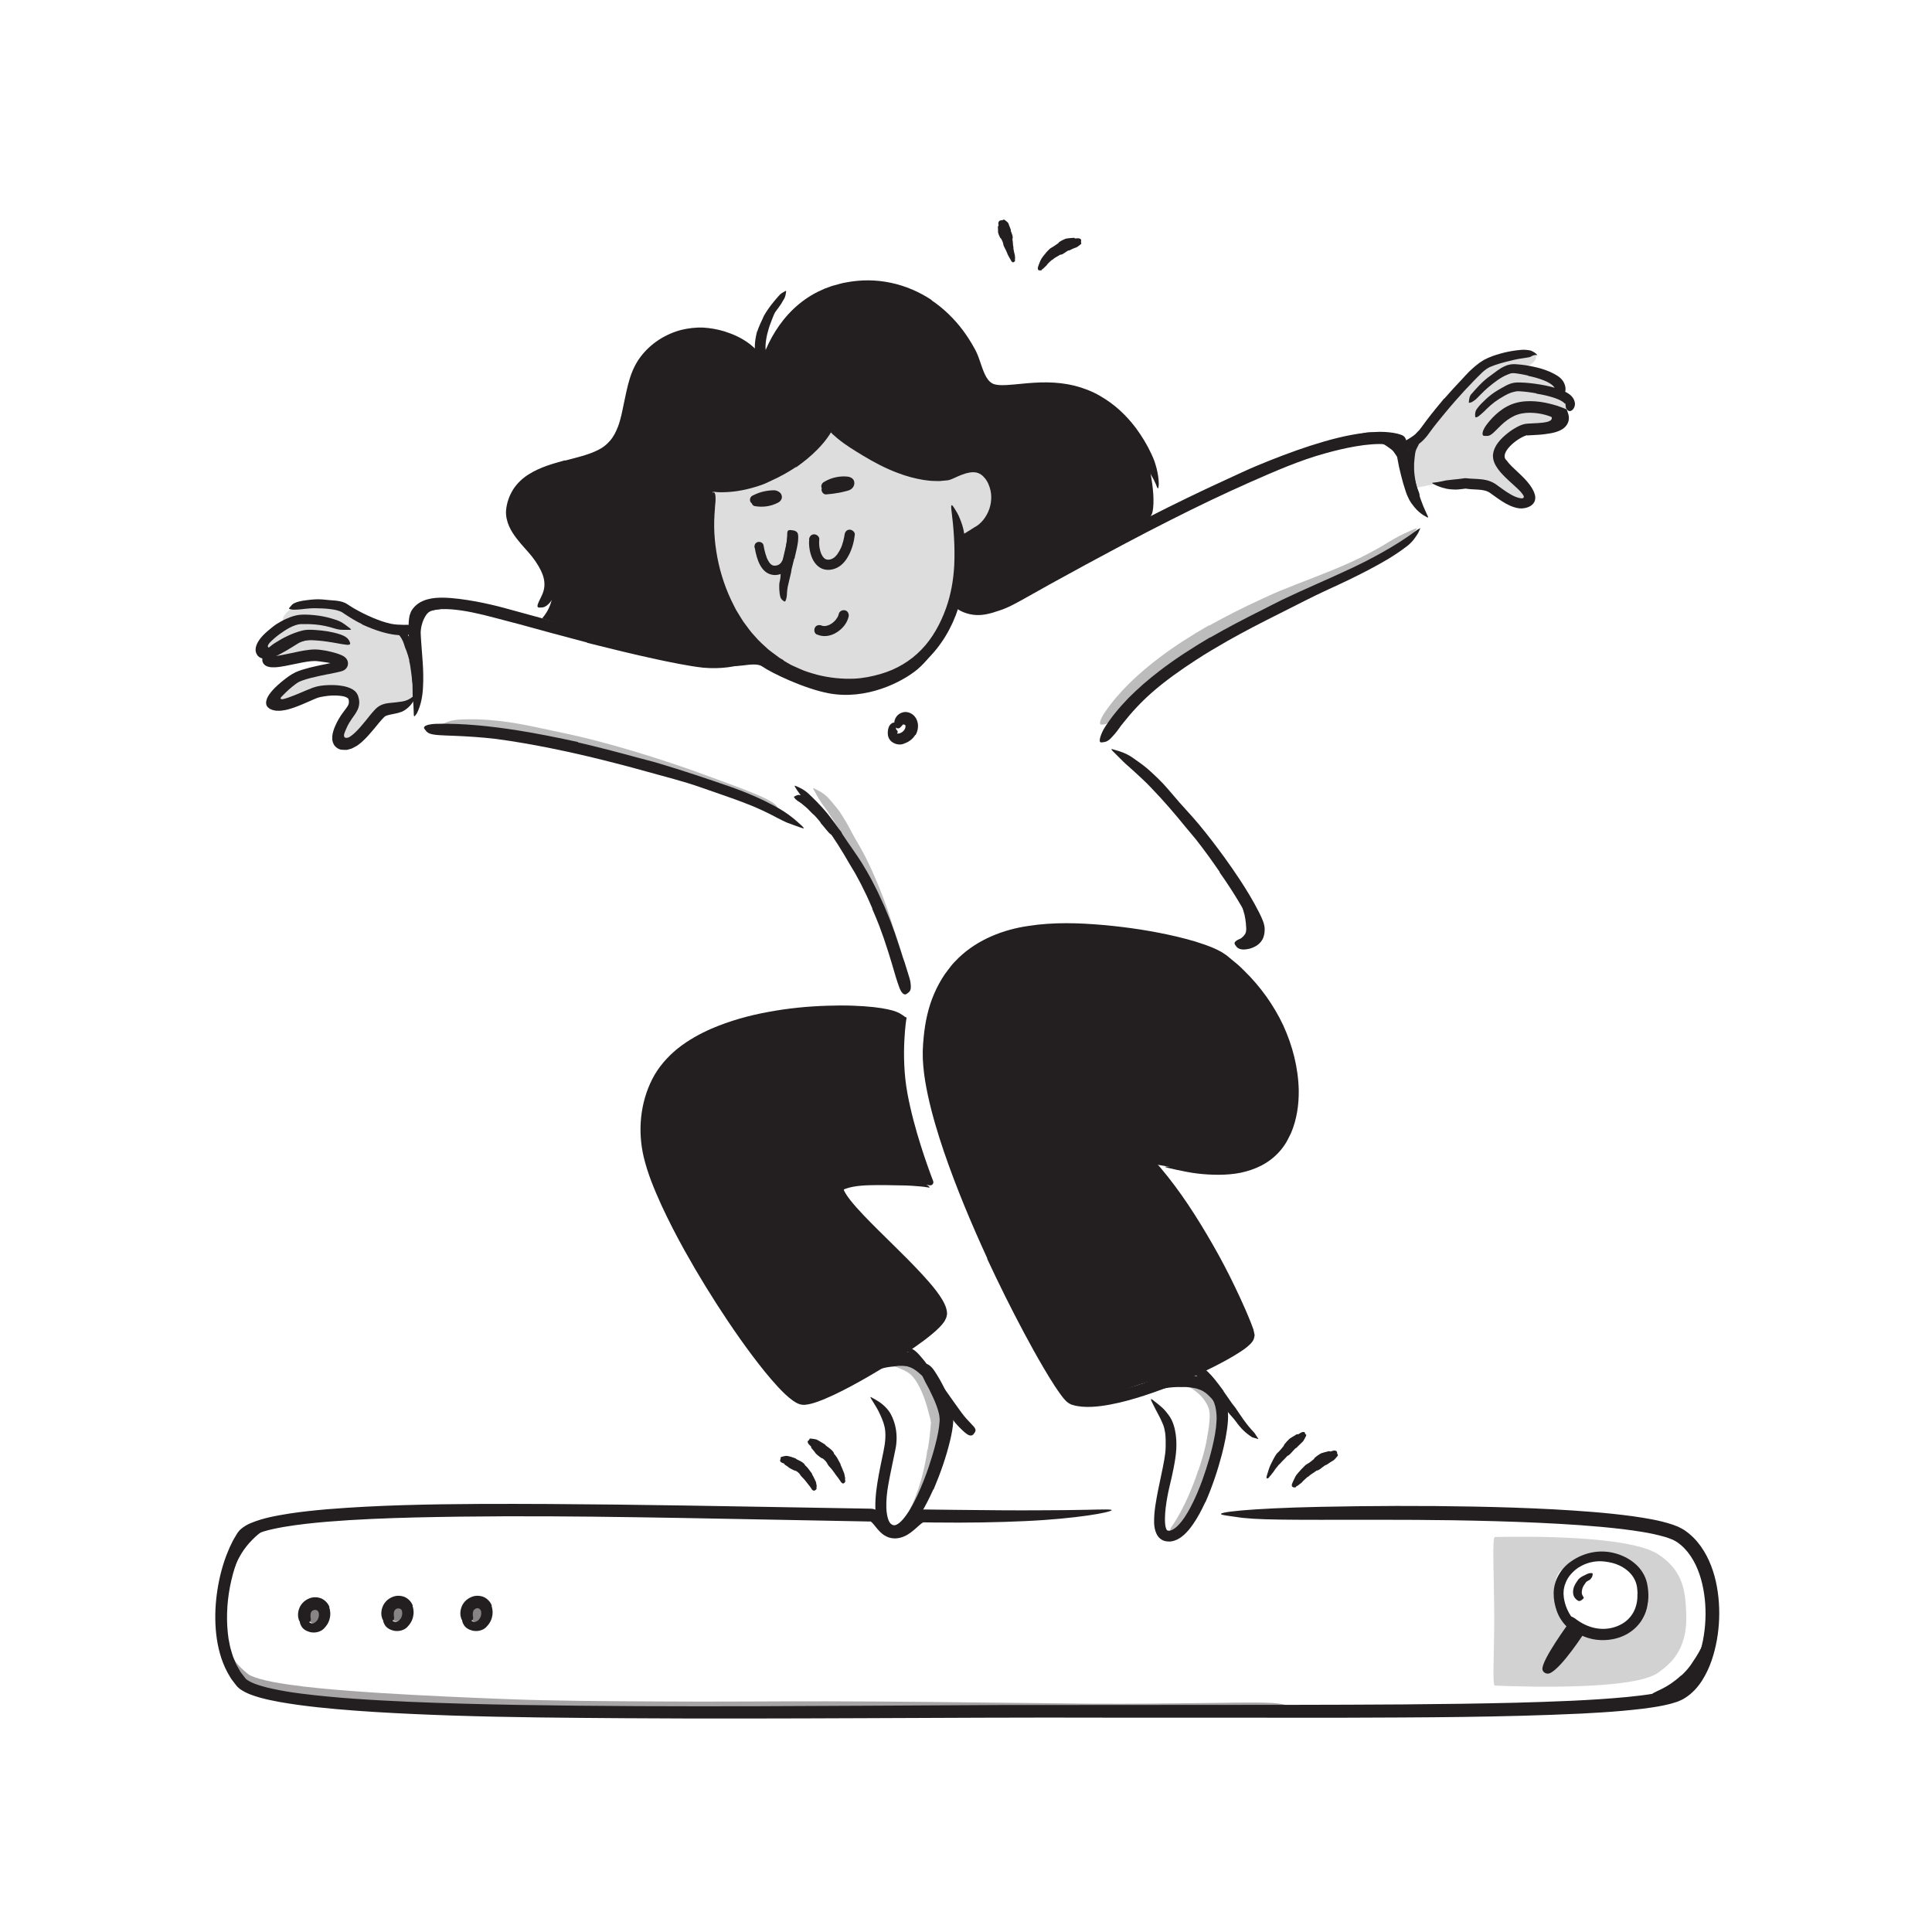 <svg xmlns="http://www.w3.org/2000/svg" id="Layer_1" width="520" height="520" viewBox="0 0 520 520"><defs><style>.cls-1{opacity:.2;}.cls-1,.cls-2,.cls-3{fill:#231f20;stroke-width:0px;}.cls-4{opacity:.3;}.cls-5{opacity:.4;}.cls-6{opacity:.55;}.cls-2{opacity:.15;}</style></defs><g class="cls-4"><path class="cls-3" d="M322.52,395.82c.79-2.29,1.49-4.63,2.02-7,.21-.86.32-1.74.47-2.61.3-1.53.49-3.07.57-4.58v-1.11c-.02-.37-.1-.68-.14-1.03-.16-.68-.48-1.34-.85-1.97-.65-1.15-1.61-2.14-2.67-2.97-1.36-1.08-2.92-1.89-4.56-2.62-.51-.26-.45-.2.04-.2.5-.05,1.44-.04,2.48.29,1.84.58,3.58,1.56,5.04,2.95.72.7,1.42,1.48,1.85,2.46.22.48.42.98.54,1.51.07.54.21,1.12.17,1.6,0,2.39-.18,4.71-.57,6.99-.46,2.49-1.04,4.95-1.77,7.36-.46,1.48-.93,2.96-1.48,4.41-.78,2.22-1.78,4.36-2.75,6.48-.43.81-.78,1.64-1.2,2.45-.46.79-.82,1.63-1.36,2.38-.23.34-.44.68-.69,1.02-.21.32-.44.55-.65.73-.21.18-.38.32-.56.39-.39.12-.67.11-.97.02-.14-.04-.28-.07-.39-.13-.18-.1-.21-.32-.16-.64.06-.32.13-.79.46-1.15,1.68-2.42,3.16-5.26,4.48-8.23.94-2.22,1.88-4.48,2.6-6.82h.05Z"></path></g><path class="cls-3" d="M321.92,372.5c-.73-.22-1.53-.36-2.35-.4-.3-.02-.6.04-.9.04-1.08,0-2.18.06-3.26.26-.48.08-.94.26-1.4.4-.6.19-1.11.54-1.89.35-.25-.07-.22-.07-.15-.32.07-.26.14-.88.46-1.14,1.17-.75,2.53-1.1,3.92-1.17.83-.04,1.65-.27,2.5-.32.93-.06,1.88-.03,2.82.11.58.09,1.15.22,1.72.4.86.27,1.66.7,2.42,1.17.59.37,1.23.7,1.78,1.22.11.12.24.22.33.36.35.51.28.79-.21,1.15-.11.08-.22.17-.33.24-.4.23-.82.21-1.11.05-.22-.12-.43-.24-.64-.36-.18-.13-.36-.26-.54-.39-.36-.26-.74-.53-1.14-.77-.6-.35-1.27-.65-2.02-.83v-.05Z"></path><path class="cls-3" d="M322.55,373.87c-.97-.3-2.08-.44-3.19-.54-.41-.04-.82.02-1.23,0-1.45-.04-2.93.03-4.37.29-.64.12-1.27.3-1.87.51-.39.13-.76.31-1.13.47-.39.13-.81.2-1.22.34-.27.07-.3-.03-.22-.31.09-.27.26-.84.64-1.26.78-.54,1.64-.93,2.51-1.23.89-.26,1.79-.42,2.71-.48,1.09-.08,2.2-.3,3.32-.35,1.23-.05,2.47.02,3.71.27.75.14,1.54.37,2.28.73,1.1.56,1.98,1.37,2.8,2.2.62.65,1.27,1.28,1.81,2.04.12.16.25.33.32.52.28.72.18,1.03-.26,1.33-.1.07-.2.15-.3.2-.35.17-.74,0-1.09-.32-.56-.48-.92-1.02-1.38-1.53-.45-.51-.91-1.01-1.41-1.45-.37-.33-.76-.61-1.16-.85-.42-.24-.76-.4-1.28-.52v-.05Z"></path><g class="cls-4"><path class="cls-3" d="M249.7,390.19c.2-1.26.39-2.52.54-3.79.08-.63.15-1.27.2-1.91l.08-.96.02-.24v-.12s.01-.06.01-.06v-.03s0-.02,0-.02h0s0,0,0,0c-.08,0,.75.01.39,0h-.04s-.32-.02-.32-.02c-.06,0-.02,0-.03-.01v-.02s0-.05,0-.05c0-.03,0-.06,0-.14-.08-.77-.37-1.68-.59-2.55-.8-3.11-1.88-6.31-3.64-8.91-.41-.55-.84-1.09-1.33-1.5-.45-.39-1.11-.76-1.73-1.07-1.64-.75-3.35-1.32-5.13-2.14-.55-.25-.48-.26.06-.4.36-.1.75-.22,1.13-.33.47-.12,1.03-.18,1.62-.14.52.05,1.06.06,1.56.21.51.14,1.01.31,1.5.51.5.19.98.41,1.46.66l.36.19.39.26c.25.18.55.35.75.55.93.76,1.54,1.68,2.11,2.58.55.91,1,1.85,1.38,2.8.9,2.28,1.93,4.55,2.57,6.98.18.68.33,1.31.42,2.17l.02.37c0,.12,0,.18,0,.27l-.02.5-.06,1c-.08,1.34-.21,2.67-.36,4-.2,1.63-.46,3.26-.77,4.88-.46,2.46-1.11,4.88-1.86,7.27-.57,1.86-1.16,3.71-2.04,5.52-.22.39-.41.79-.7,1.14-.48.69-.96,1.03-1.35,1.2-.2.08-.37.13-.55.13-.19-.01-.37-.06-.55-.12-.16-.06-.33-.09-.45-.15-.34-.16-.42-1.14.04-2.03.18-.33.28-.74.43-1.09.13-.37.35-.66.48-1.05.3-.73.63-1.42.89-2.2.59-1.48,1.05-3.09,1.52-4.7.64-2.42,1.16-4.92,1.51-7.46h.08Z"></path></g><path class="cls-3" d="M244.45,367.81c-.77-.18-1.8-.23-2.74-.18-.35.03-.69.12-1.05.15-1.25.09-2.54.29-3.75.69-.55.17-1.04.46-1.54.7-.33.16-.62.36-.93.53-.14.1-.31.18-.5.23-.17.07-.34.14-.53.21-.23.08-.28,0-.26-.28.03-.25.02-.87.31-1.27,1.12-1.33,2.72-2.01,4.32-2.32.97-.18,1.91-.56,2.9-.71,1.09-.15,2.2-.19,3.32-.1.69.04,1.47.23,2.12.51,1.01.42,1.85,1.07,2.65,1.73.62.51,1.27.98,1.84,1.57.12.13.27.25.36.4.18.28.26.5.19.71-.05.2-.17.37-.38.56-.09.09-.18.18-.28.25-.32.23-.76.19-1.19-.01-1.05-.72-1.81-1.61-2.76-2.28-.68-.49-1.4-.91-2.12-1.05v-.06Z"></path><path class="cls-3" d="M244.11,366.41c-.25-.2-.55-.39-.87-.51-.12-.05-.23-.02-.35-.06-.43-.14-.9-.24-1.37-.19-.21.02-.4.08-.59.15-.24.11-.45.24-.76.27-.1,0-.23-.17-.31-.41-.08-.24-.13-.57,0-.74.23-.27.49-.52.8-.71.31-.17.67-.24,1.02-.24.42,0,.82-.17,1.25-.2.46-.02.93.03,1.38.12.28.06.55.14.82.23.4.15.77.39,1.16.54.3.13.69.13,1.01.28.07.03.16.04.22.09.23.17.18.37-.22.89l-.28.35c-.33.38-.69.63-.9.68-.3.06-.57.13-.76.11-.19-.03-.35-.1-.51-.17-.24-.11-.48-.24-.74-.42v-.06Z"></path><path class="cls-3" d="M244,273.82s-1.66,10.05.21,20.33c1.77,9.73,5.53,20.03,6.95,23.73.24.62-.28,1.26-.93,1.15-2.71-.46-8.79-1.26-15.86-.59-9.34.88-10.78.6-8.87,3.37s17.06,18.21,17.06,18.21c0,0,11.14,13.05,11.49,14.57,0,0-13.15,10.73-23.28,15.74s-10.81,7.45-14.56,6.2c-10.85-3.63-28.21-36.06-28.21-36.06,0,0-16.57-29.76-14.46-38.82,2.11-9.06,12.46-20.87,13.61-21.52s22.51-7.06,22.51-7.06l34.34.76Z"></path><path class="cls-3" d="M289.06,375.98s-17.54-29.91-18.13-31.11-16.34-38.09-17.93-44.39-4.14-23.87-.68-30.62c3.46-6.76,10.6-14.79,15.45-16.45,4.85-1.66,19.12-4.18,23.64-3.36,4.52.82,32.01,5.31,32.01,5.31l8.81,5.11s12.18,14.68,13.68,19.91c1.51,5.22,2.13,21.79,0,25.1-2.13,3.31-8.35,8.33-11.47,8.86-3.12.53-19.31-.21-19.31-.21l-4.66-.84s14.77,23.68,18.12,30.65c2.98,6.19,8,14.01,6.78,15.45s-14.63,11.3-21.2,11.63-16.74,5.57-19.74,5.51c-3-.06-5.36-.53-5.36-.53Z"></path><path class="cls-3" d="M335.36,248.77c-.08-.87-.21-1.74-.4-2.59-.07-.31-.19-.61-.27-.92-.13-.55-.29-1.09-.45-1.64-.14-.56-.31-1.11-.51-1.65-.18-.48-.41-.94-.61-1.41-.28-.59-.53-1.11-.86-1.78-.09-.19-.07-.17.08-.06.13.12.44.3.72.57.49.49,1,.99,1.4,1.57.38.58.71,1.2.96,1.85.3.78.65,1.58.91,2.39.28.9.49,1.82.65,2.74.1.57.19,1.13.24,1.74.07.9-.03,1.94-.56,2.83-.4.67-.92,1.25-1.49,1.69-.13.1-.24.21-.37.29-.23.18-.46.13-.62.1-.16-.04-.3-.16-.44-.33-.07-.08-.14-.15-.19-.22-.17-.23-.11-.63.13-.99.38-.47.8-.75,1.08-1.08.29-.32.45-.57.55-.92.16-.52.14-1.31.02-2.18h.04Z"></path><path class="cls-2" d="M380.18,131.46l9.25-1.78c.25,0,1.24.75,1.48.7,1.79-.4,9.86-2.05,10.94.08,1.21,2.4,6.21,4.88,7.2,5.16.99.28,2.78-1.43,2.78-1.43l-5.1-6.39-3.95-4.95s.17-1.03,1.01-2.25,5-4.93,6.05-4.91,7.96-1.39,7.96-1.39l3.11-1.28-.85-1.69s2.95-1.94,2.61-2.89-2.85-2.77-2.85-2.77c0,0-.78-3.63-1.62-4.11s-8.36-2.33-8.36-2.33c0,0,4.58-1.73,3.42-3.86-1.34-2.49-10.48,1.15-10.48,1.15l-7.77,5.97-10.8,11.82s-5.08,5.51-5.22,7.13,1.2,10.03,1.2,10.03Z"></path><path class="cls-3" d="M378.53,126.96c-.04-1.05-.03-2.1.08-3.16.04-.38.03-.77.09-1.15.26-1.34.66-2.66,1.29-3.86.28-.53.56-1.07.85-1.59.32-.7.96-1.23,1.62-1.62.21-.12.31.03.36.33.04.3.11.79.02,1.19-.05.17-.08.35-.12.52-.04.17-.13.3-.2.45-.14.29-.28.59-.4.89-.13.3-.25.6-.38.91-.15.3-.31.6-.47.91-.38.75-.43,1.63-.53,2.47-.12.93-.17,1.88-.14,2.84.02.59.05,1.19.13,1.78.11.9.24,1.81.48,2.69.17.69.47,1.33.71,1.99.06.15.09.29.12.45.09.58,0,.8-.36,1.03-.08.05-.16.11-.24.15-.27.13-.59-.03-.88-.39-.46-.53-.77-1.13-1.03-1.76-.28-.62-.47-1.29-.61-1.97-.22-1.01-.35-2.05-.44-3.11h.05Z"></path><path class="cls-3" d="M371.7,117.04c.87.36,1.7.81,2.45,1.35.28.19.57.36.82.58.87.81,1.59,1.74,2.18,2.71.25.44.49.89.71,1.33.28.57.53,1.16.59,1.81.02.2-.15.22-.39.14-.23-.09-.57-.26-.77-.53-.34-.49-.72-.93-1.1-1.36-.41-.41-.66-.91-1.01-1.38-.39-.58-1.03-.96-1.59-1.37-.62-.46-1.29-.85-2.01-1.15-.44-.19-.9-.35-1.38-.46-.71-.17-1.46-.28-2.19-.26-.57.02-1.12.21-1.64.38-.12.03-.23.09-.34.12-.44.1-.61,0-.86-.41-.05-.09-.12-.19-.16-.28-.16-.32-.05-.67.29-.93,1.03-.69,2.33-.97,3.62-.96.96.07,1.9.31,2.79.63v.05Z"></path><g class="cls-4"><path class="cls-3" d="M325.38,168.41c4.56-2.53,9.16-4.88,13.91-7.04,1.73-.79,3.43-1.61,5.18-2.33,6.17-2.52,12.39-4.73,18.39-7.4,2.65-1.2,5.28-2.5,7.79-3.92,1.64-.87,3.18-1.92,4.8-2.82,1.6-.94,3.34-1.67,5.07-2.45,1.09-.46.99-.35.36.48-.31.42-.75,1.03-1.26,1.8-.27.37-.53.82-.88,1.19-.36.36-.75.72-1.18,1.07-.38.3-.76.62-1.15.91l-1.24.77c-.83.5-1.65,1.03-2.5,1.5-1.68.97-3.4,1.88-5.14,2.75-3.52,1.66-7.12,3.1-10.77,4.41-4.36,1.57-8.75,3.48-13.04,5.33-4.73,2.01-9.34,4.29-13.89,6.73-2.8,1.5-5.55,3.07-8.23,4.75-4.06,2.55-8.05,5.28-11.67,8.35-2.83,2.38-5.31,5.03-7.7,7.76-.54.59-1.03,1.2-1.55,1.81-.98,1.12-1.65,1.84-2.18,2.3-.54.45-.99.61-1.49.63-.23.01-.48.06-.66.03-.6-.09-.26-1.4,1.01-3.29,3.8-5.58,9.08-10.5,14.74-14.77,4.21-3.19,8.69-6.01,13.24-8.63l.04.06Z"></path></g><g class="cls-4"><path class="cls-3" d="M234.41,240.84c-.98-2.52-2.03-5.02-3.21-7.46-.41-.9-.94-1.74-1.38-2.62-1.55-3.12-3.15-6.24-5.01-9.21-.39-.67-.85-1.3-1.28-1.95-.43-.65-.86-1.3-1.3-1.93-1.22-1.56-2.23-3.29-3.2-5.07-.3-.56-.17-.55.33-.29.49.28,1.5.72,2.45,1.45.4.34.83.66,1.17,1.05l1.02,1.17c.68.78,1.31,1.6,1.95,2.42,1.15,1.73,2.22,3.51,3.16,5.37,1.15,2.21,2.56,4.38,3.71,6.65.64,1.24,1.22,2.52,1.82,3.78.55,1.28,1.14,2.55,1.66,3.85l.97,2.39.91,2.41c.94,2.42,1.65,4.94,2.46,7.38.29.96.62,1.89.95,2.83.32.94.61,1.88.91,2.83.13.42.27.82.37,1.25.28,1.61.21,2.16-.15,2.6-.08.1-.15.22-.23.29-.27.22-.73-.35-1.25-1.43-.77-1.6-1.33-3.3-1.98-4.99-.64-1.69-1.3-3.4-1.95-5.11-1.02-2.52-1.91-5.1-2.96-7.62l.06-.03Z"></path></g><g class="cls-4"><path class="cls-3" d="M174.77,206.15c-4.62-1.51-9.28-2.92-13.97-4.2-1.71-.46-3.45-.85-5.16-1.29-6.06-1.54-12.15-2.99-18.32-3.98-2.74-.45-5.51-.75-8.24-.94-3.53-.24-7.01-.13-10.56-.27-1.12-.03-.97.01-.08-.33.45-.16,1.08-.5,1.88-.81.8-.28,1.76-.52,2.8-.62,7.43-.51,14.74.61,21.92,2.17,4.3.94,8.79,1.81,13.15,2.9,4.79,1.2,9.55,2.55,14.27,3.99,2.91.88,5.8,1.82,8.68,2.78,4.37,1.45,8.71,3.04,12.99,4.63,3.33,1.25,6.62,2.4,9.88,3.82.71.32,1.42.62,2.14.97.65.35,1.19.65,1.63.92.43.29.78.55,1.03.8.5.5.66,1,.71,1.45.02.21.09.43.07.58-.03.25-.34.28-.9.19-.54-.09-1.32-.32-2.21-.79-2.74-1.29-5.67-2.49-8.66-3.68-2.99-1.19-6.05-2.35-9.14-3.47-4.59-1.67-9.23-3.28-13.91-4.75v-.06Z"></path></g><path class="cls-3" d="M220.87,221.37c-.5-.63-1.03-1.24-1.59-1.84-.2-.22-.46-.37-.66-.59-.72-.77-1.47-1.54-2.31-2.19-.35-.33-.74-.61-1.13-.87-.26-.16-.52-.31-.75-.52-.25-.19-.48-.4-.67-.71-.12-.19-.08-.23.15-.33.18-.09.35-.17.49-.24.2-.08.41-.13.61-.12,1.4.11,2.71.59,3.59,1.68.55.59,1.29.99,1.9,1.52.68.58,1.28,1.25,1.87,1.92.36.41.7.84,1.05,1.26.53.63.99,1.32,1.53,1.94.42.47.88.91,1.28,1.4.09.11.19.2.25.34.21.48.15.71-.23,1.08-.08.08-.15.16-.23.23-.24.2-.7.25-1.06.06-.58-.25-1.02-.59-1.47-.92-.24-.15-.41-.36-.58-.56l-.53-.61c-.51-.61-1.01-1.25-1.55-1.85l.05-.05Z"></path><path class="cls-2" d="M112.13,171.89l-10.13-3.21s-8.52-4.15-10.19-5.06c-1.67-.91-6.19-1.4-8.16-1.08-1.98.31-3.82.75-4.25.83s-3.72,1.81-3.24,4.12c.48,2.31-5.45,4.96-5.83,5.81s.04,1.77.46,2.37,2.38,3.06,2.38,3.06l9.19-2.08s8.14.07,8.79,1.1c.65,1.02-4.69,3.19-4.69,3.19l-10.83,4.36-2.47,4.26s3.87.08,4.59-.16,7.9-3.4,10.28-3.53c2.38-.13,6.17-.03,6.75,1.16s.16,3.91.16,3.91c0,0-2.88,5.24-3.14,6.37s.17,2.24,1.3,2.6c1.13.36,4.89-3.74,4.89-3.74l6.06-5.65s7.4-1.5,8.07-3.71c.67-2.22,0-14.92,0-14.92Z"></path><path class="cls-3" d="M110.19,177.82c-.2-.86-.48-1.76-.8-2.66-.12-.33-.29-.64-.4-.98-.2-.64-.33-1.13-.57-1.65-.23-.51-.52-1.01-.87-1.45-.33-.38-.69-.73-1.08-1.04-.53-.34-1.03-.76-1.65-1.13-.19-.12-.16-.17.05-.28.21-.1.64-.34,1.15-.36.46-.04.87.09,1.27.24.4.16.79.34,1.15.58.63.57,1.14,1.25,1.49,2,.44.88.93,1.78,1.25,2.55.38.9.71,1.85,1.01,2.82.18.6.33,1.22.46,1.85.09.48.17.96.17,1.46,0,.48,0,.95.01,1.42,0,.73.09,1.49-.09,2.24-.04.16-.07.33-.13.49-.24.59-.47.72-.87.68-.09,0-.18,0-.26-.02-.26-.06-.41-.38-.45-.78-.21-1.22-.24-2.25-.45-3.46-.08-.45-.12-.8-.18-1.23-.07-.41-.16-.84-.28-1.26l.06-.02Z"></path><path class="cls-3" d="M110.76,169.8c.16-1.29.4-2.61.93-3.94.18-.48.38-1,.69-1.46,1.18-1.66,2.98-2.48,4.67-2.83.76-.19,1.53-.22,2.28-.23.97-.1,1.95.29,2.73.9.24.19.18.23-.1.38-.14.07-.33.18-.56.33-.13.09-.25.17-.35.24-.06.04-.12.07-.18.12-.06,0-.12.04-.18.06-.21.08-.41.14-.61.22-.2.09-.39.06-.57.12-.38.07-.75.15-1.1.25-.72.12-1.46.19-2.18.4-.88.26-1.48.97-1.88,1.73-.5.86-.84,1.97-1.05,3.12-.13.71-.22,1.44-.27,2.18-.08,1.12-.11,2.26-.04,3.38.04.88.22,1.73.3,2.6,0,.19.03.38.02.58,0,.73-.22.98-.56,1.14-.08.04-.16.09-.23.11-.25.08-.51-.2-.76-.71-.15-.39-.3-.77-.45-1.15-.11-.39-.22-.79-.31-1.2-.19-.81-.34-1.64-.36-2.5-.07-1.26-.05-2.55.05-3.86h.06Z"></path><path class="cls-3" d="M195.35,178.39c1.69,2.2,7.45-.64,9.8.99,2.52,1.75,11.22,5.94,17.8,7.2,10.2,1.96,19.81-2.99,23.89-6.35,4.8-3.95,8.83-12.14,8.93-12.71s-8.05,9.8-11.03,11.96c-2.98,2.16-10.32,4.4-13.43,4.9-3.11.5-11.94-1.26-14.16-2-2.22-.74-10-4.63-10-4.63l-4.22-3.17s-8.79,2.26-7.6,3.81Z"></path><path class="cls-2" d="M191.93,127.8s.32,26.25,1.99,32.63c1.68,6.38,13.86,18.93,19.31,20.83,5.45,1.9,16.49,3.61,20.51,2.62s12.77-5.63,13.72-6.54c.95-.91,6.89-9.79,6.89-9.79l3.67-9.15,2.24-10.79s11.01-3.67,11.58-8.47-2.95-15.08-6.84-16.29c-3.89-1.21-10.66,1.33-13.77,2.17-3.11.85-11.29-.09-16.94-4.42-5.65-4.33-12.71-10.52-12.71-10.52,0,0-3.19,6.79-9.97,12.77-6.78,5.97-15.72,5.62-15.72,5.62l-3.95-.67Z"></path><path class="cls-3" d="M145.91,166.42s4.11-4.23,2.38-9.77c-1.72-5.54-8.55-11.58-9.84-14.41-1.29-2.82.66-8.37,1.95-9.82s14.85-9.81,17.82-9.57c2.96.24,5.3.17,6.94-2.64s5.42-16.51,5.42-16.51c0,0,5.77-11.59,10.57-12.95,4.8-1.36,11.49-1.8,15.09,0,3.6,1.8,9.33,6.93,9.33,6.93,0,0,7.76-11.78,10.64-13.82,2.89-2.04,12.42-6.28,17.22-5.99,4.8.29,17.42,5.71,17.42,5.71,0,0,8.42,8.54,9.51,10.7s6.63,11.32,5.95,10.59,11.35-.2,11.35-.2c0,0,14.61.31,18.99,3.65,4.38,3.34,10.51,10.98,11.21,12.28s3.47,11.83,2.34,17.21c-1.13,5.38-23.12,15.73-29.7,19.4-6.57,3.66-14.56,7.69-17.98,6.7-3.42-.99-4.49-1.69-4.49-1.69l.3-18.15s6.55-.4,8.19-3.42c1.64-3.03,2.27-9.19,2.27-9.19,0,0-4.72-6.08-7.9-5.98s-8.03,3.76-10.83,2.5c-2.79-1.26-17.19-5.87-18.32-7.38s-8.79-6.89-8.79-6.89c0,0-7.46,9.05-11.35,11.42-3.89,2.37-11.04,6.13-13.38,5.98s-6.39,1.32-6.39,1.32c0,0-1.97,6.72-1.36,9.82.61,3.11,3.45,18.18,3.45,18.18l6.26,10.65s5.91,3.55,3.3,4.6-12.08,2.07-12.08,2.07c0,0-16.87-3.06-19.06-3.55s-26.45-7.76-26.45-7.76Z"></path><path class="cls-3" d="M251.19,400.9c-.95,2.13-2,4.23-3.23,6.27-.64,1.02-1.29,2.02-2.08,2.99-.81.96-1.69,1.91-3,2.68-.22.15-.5.26-.79.37l-.43.15c-.16.03-.32.06-.49.08-.33.06-.66.08-1.01.03-.35-.03-.68-.09-.99-.23-1.28-.44-2.17-1.5-2.61-2.46-.8-1.73-.89-3.34-.96-4.9-.03-1.56.07-3.07.24-4.55.36-2.97.95-5.86,1.55-8.73.26-1.26.55-2.57.73-3.78.16-1.21.26-2.42.14-3.59-.11-1.52-.66-2.93-1.3-4.34-.3-.71-.68-1.41-1.08-2.11-.43-.7-.85-1.39-1.28-2.09-.53-.89-.43-.81.37-.35.8.45,2.38,1.24,3.77,2.83.29.37.6.72.84,1.13.24.41.43.85.64,1.28.37.89.67,1.82.85,2.78.36,1.91.32,3.86-.05,5.65-.66,3.35-1.41,6.57-1.98,9.85-.33,1.95-.54,3.96-.48,5.91.03.97.15,1.92.38,2.76.22.84.6,1.52,1.02,1.79.11.11.25.1.36.19.12-.02.22.08.37.02.07-.01.13,0,.21-.01.08-.03.16-.06.24-.09.16-.02.34-.18.52-.26.74-.46,1.43-1.27,2.06-2.11,1.27-1.7,2.31-3.7,3.26-5.71,1.15-2.5,2.17-5.09,3.05-7.72.66-1.99,1.28-4.01,1.79-6.05.51-2.02.96-4.11,1.08-6.07.09-1.41-.36-2.88-.9-4.34-.55-1.45-1.22-2.88-1.93-4.29-.33-.61-.65-1.21-.98-1.83-.59-1.15-.97-1.92-1.08-2.54-.1-.62,0-1.08.27-1.57.12-.22.22-.48.37-.66.24-.3.63-.3,1.15-.02.51.28,1.14.84,1.69,1.69,1.67,2.52,3.11,5.24,4.17,8.34.26.78.49,1.59.67,2.46.18.85.29,1.9.24,2.86-.11,1.81-.45,3.36-.8,4.93-1.1,4.62-2.66,9.03-4.5,13.37l-.08-.03Z"></path><path class="cls-3" d="M253.55,378.01l-2.53-3.78c-.31-.46-.69-.86-1-1.32-1.03-1.66-2.06-3.34-3.07-5.02-.45-.74-.96-1.45-1.46-2.15-.33-.44-.63-.91-.88-1.41-.24-.51-.45-1.04-.66-1.57-.12-.34-.03-.34.3-.22.31.13.97.32,1.54.68,1.02.64,1.7,1.52,2.43,2.37.73.85,1.41,1.74,1.97,2.74.68,1.19,1.71,2.17,2.5,3.3l2.64,3.74,1.63,2.3c.84,1.15,1.64,2.34,2.53,3.44.68.86,1.48,1.62,2.21,2.44.16.18.34.34.49.53.52.73.46,1.13.03,1.67-.1.13-.19.26-.3.37-.36.36-.94.33-1.54-.04-.83-.58-1.54-1.28-2.25-2-.71-.72-1.35-1.51-1.96-2.33-.92-1.21-1.78-2.46-2.68-3.7l.06-.05Z"></path><path class="cls-3" d="M324.39,404.33c-.95,2.06-2,4.09-3.36,6.03-.69.97-1.43,1.92-2.41,2.79-.25.21-.52.42-.78.62-.28.2-.6.37-.91.55-.34.16-.7.3-1.07.42-.41.07-.79.19-1.22.16-.65-.01-1.42-.12-1.99-.5-.59-.36-1.08-.94-1.36-1.54-.51-1.08-.61-2.03-.66-2.93-.06-3.14.52-5.92,1.05-8.74.54-2.8,1.21-5.54,1.68-8.28.21-1.22.38-2.42.38-3.61.02-1.23.02-2.44-.13-3.59-.1-.74-.26-1.45-.51-2.13-.26-.67-.57-1.35-.91-2.04-.71-1.37-1.5-2.8-2.19-4.26-.43-.91-.23-.87.47-.33.41.33.9.72,1.43,1.14.59.48,1.26,1.04,1.87,1.79.53.67,1.12,1.36,1.53,2.21.42.84.72,1.77.92,2.68.4,1.84.46,3.53.38,5.28-.11,1.8-.4,3.44-.72,5.08-.33,1.63-.67,3.24-1.07,4.83-.46,1.9-.82,3.86-1.06,5.81-.11.97-.19,1.94-.2,2.88-.01.93.03,1.88.24,2.56.13.42.19.52.34.65.08.05.16.1.26.12.05,0,.07,0,.15,0,.07.01.15.02.23,0,.63-.06,1.42-.55,2.11-1.22,1.41-1.36,2.56-3.22,3.56-5.1,1.24-2.34,2.28-4.83,3.2-7.36,1.37-3.83,2.54-7.8,3.29-11.77.54-3.09.85-6.22-.08-8.8-.2-.57-.47-1.07-.78-1.58-.58-.95-1.07-1.59-1.32-2.15-.25-.56-.27-1.01-.1-1.49.08-.22.13-.47.25-.64.19-.29.55-.3,1.01-.09.46.22,1.06.65,1.74,1.41,1.03,1.12,1.96,2.66,2.4,4.3.46,1.64.56,3.31.45,4.93-.23,3.14-.88,6.09-1.63,9.05-1.15,4.37-2.59,8.67-4.43,12.87l-.07-.02Z"></path><path class="cls-3" d="M388.72,107.31c1.6-1.83,3.23-3.63,4.93-5.4.62-.64,1.19-1.34,1.84-1.96,1.17-1.09,2.33-2.15,3.89-3.07,1.48-.79,3.01-1.32,4.57-1.74,1.37-.39,2.78-.66,4.18-.84.9-.11,1.82-.22,2.75-.12.46.06.94.09,1.39.28.23.11.45.24.65.36.21.16.41.28.59.45.4.49.35.32-.13.27-.25,0-.59.05-1,.25-.2.08-.41.22-.62.31-.21.05-.42.09-.65.13l-2.43.38c-.82.14-1.63.34-2.45.55-1.62.4-3.26.82-4.81,1.45-1.78.64-3.2,2.38-4.74,3.89-1.67,1.7-3.3,3.48-4.89,5.29-.98,1.12-1.95,2.25-2.9,3.4-1.43,1.74-2.88,3.49-4.18,5.3-1.02,1.5-2.44,2.94-4.09,3.82-.36.2-.7.4-1.06.56-1.34.6-1.84.52-2.37-.01-.12-.12-.26-.23-.35-.36-.3-.4.08-1.09.97-1.61,1.34-.77,2.57-1.45,3.48-2.35.47-.45.89-.96,1.3-1.55.48-.67.97-1.33,1.47-1.99,1.48-1.95,3.04-3.84,4.61-5.72l.05.04Z"></path><path class="cls-3" d="M308.93,139.3c7.05-3.59,14.17-7.06,21.39-10.35,2.63-1.2,5.24-2.46,7.91-3.57,4.71-1.96,9.49-3.8,14.37-5.39,4.88-1.57,9.86-2.93,15.06-3.53,2.3-.25,4.66-.35,7.06,0,.3.03.6.1.9.16.32.08.54.09.99.24.39.14.82.25,1.14.49.34.24.54.62.69,1.01.32.91.4,1.38.53,1.96l.34,1.67c1.11,5.63,2.24,11.19,4.59,16.1.76,1.54.7,1.45-.73.61-.69-.44-1.68-1.18-2.56-2.3-.45-.55-.91-1.17-1.3-1.88-.36-.71-.71-1.48-.98-2.31-.49-1.46-.9-2.92-1.26-4.38l-.52-2.18-.42-2.18-.4-2.13c-.12-.64-.36-1.59-.29-1.33,0,0,0-.02-.01-.02h-.02s0-.01-.01-.02l-.11-.02-.23-.05c-.59-.15-1.23-.24-1.87-.3-1.29-.13-2.66-.11-4.03,0-1.38.1-2.77.28-4.17.52-2.8.47-5.61,1.15-8.41,1.93-6.72,1.85-13.44,4.79-20.02,7.69-7.23,3.19-14.38,6.63-21.46,10.21-4.36,2.2-8.7,4.45-13.01,6.74-6.53,3.48-13.08,7.01-19.52,10.58-2.5,1.4-4.98,2.79-7.45,4.18-1.25.68-2.49,1.37-3.85,1.99-.33.16-.7.31-1.06.45l-1.02.37c-.69.24-1.39.47-2.11.68-1.27.35-2.63.65-4.11.61-1.37-.04-2.48-.34-3.33-.65-.86-.32-1.49-.67-1.96-1.01-.96-.66-1.35-1.27-1.53-1.95-.08-.31-.23-.65-.22-.9,0-.42.49-.52,1.34-.35.85.14,2.04.62,3.47,1,2.1.6,4.05.26,6.39-.51.58-.19,1.16-.4,1.75-.61.55-.2,1.03-.41,1.6-.69,1.11-.53,2.25-1.13,3.39-1.73,4.58-2.44,9.23-5.07,13.92-7.64,6.96-3.83,14.01-7.6,21.1-11.28l.05.07Z"></path><path class="cls-3" d="M97.49,168.02c-1.66-.81-3.23-1.75-4.8-2.81l-.44-.3-.22-.15-.12-.05c-.11-.08-.36-.15-.58-.25-.86-.32-1.97-.48-3.05-.59-1.09-.12-2.21-.13-3.34-.16-1-.02-2,.07-2.99.17-.63.08-1.26.17-1.91.19-.32.02-.64.03-.96.03-.32.02-.66-.09-.99-.14-.43-.14-.38-.15-.1-.49.2-.24.41-.48.6-.7.26-.25.58-.44.95-.57,1.29-.5,2.63-.61,3.97-.78.67-.07,1.35-.11,2.03-.13.68,0,1.37.06,2.06.13.83.1,1.67.14,2.54.22.87.09,1.78.2,2.76.64.66.34.88.55,1.25.78.35.23.72.45,1.09.67.75.43,1.51.85,2.29,1.24.96.49,1.94.94,2.93,1.36,1.51.61,3.06,1.19,4.64,1.53,1.23.28,2.47.29,3.69.32.27,0,.53-.03.8-.02.99.03,1.28.19,1.5.96.05.17.12.34.15.52.1.58-.33,1.05-1.16,1.19-2.45.39-5-.07-7.41-.77-1.8-.53-3.53-1.23-5.22-2l.03-.06Z"></path><path class="cls-3" d="M71.81,177.29c-1.03.07-1.76-.11-2.42-.77-.44-.55-.66-1.19-.59-1.82.03-.63.28-1.32.69-2.01.2-.35.46-.68.72-1.02.13-.17.28-.32.42-.48.14-.17.3-.33.37-.39.37-.37.76-.71,1.15-1.05.77-.64,1.52-1.29,2.36-1.83,1.48-.93,3.06-1.72,4.84-2.2.45-.11.91-.21,1.39-.25.5-.05.88-.04,1.32-.05.86.02,1.72.05,2.58.15,1.52.16,3.03.43,4.48.86.92.28,1.87.54,2.71,1.01.84.48,1.6,1.08,2.35,1.66.46.38.35.42-.2.42-.54-.03-1.58.05-2.65-.06-.93-.15-1.76-.46-2.61-.69-.85-.23-1.71-.4-2.57-.53-.86-.13-1.74-.21-2.62-.24-.44-.03-.89-.02-1.34-.02-.44.01-.93-.02-1.27,0-.93.06-1.96.45-2.92.95-.97.51-1.9,1.13-2.79,1.78-.47.35-.93.71-1.37,1.09-.22.19-.43.39-.64.59l-.45.44c-.17.17-.35.37-.49.6-.14.22-.28.56-.08.78.03.03.06.05.1.07.32.12.67,0,1.03-.11l.27-.1.33-.14c.35-.15.7-.32,1.04-.49,1.05-.52,2.08-1.12,3.1-1.74.49-.3,1.04-.66,1.65-.93.59-.28,1.22-.47,1.85-.62,1.96-.43,3.93-.4,5.83-.08.42.08.83.13,1.24.24,1.53.4,1.91.79,2.01,1.47.02.16.06.32.05.47-.03.48-.75.66-1.8.47-3.09-.55-6.37-.95-8.69.48-.45.26-1.06.67-1.61,1l-1.71,1.02c-.58.34-1.17.67-1.79.99l-.28.14c-.14.08-.29.14-.43.21-.28.15-.58.25-.87.36-.58.22-1.16.4-1.68.45l.02-.07Z"></path><path class="cls-3" d="M88.28,181.45c-1.59.32-3.17.65-4.69,1.04-.76.2-1.51.41-2.19.66-.71.26-1.17.47-1.8.94-1.2.89-2.4,1.95-3.44,3.05l-.34.34c-.06.06-.12.13-.18.21-.05.08-.11.16-.13.25-.03.11.08.16.15.2l.13.04c.14.02.29.01.43-.02.11-.02.04,0,.39-.1.27-.07.53-.15.8-.24,1.08-.36,2.18-.82,3.29-1.28,1.13-.47,2.23-.97,3.51-1.45,1.45-.51,2.74-.63,4.08-.69,1.33-.05,2.66-.01,4.03.25.68.12,1.38.32,2.11.65.36.16.73.39,1.11.72.17.18.35.37.49.57.12.22.24.44.34.67.18.59.32,1.12.32,1.78,0,.63-.13,1.29-.37,1.84-.49,1.09-1.11,1.82-1.61,2.56-.51.73-.95,1.46-1.31,2.23-.19.39-.37.81-.52,1.2l-.15.39c-.04.1-.07.21-.09.32-.05.22-.08.46,0,.68.08.23.32.34.55.33.35.02.69-.11.99-.31.11-.05.44-.31.68-.49.26-.2.5-.44.75-.66.98-.94,1.89-2.03,2.79-3.13.78-.95,1.5-1.92,2.42-2.9.41-.47,1.09-1.06,1.84-1.37.73-.32,1.44-.44,2.08-.51,1.31-.12,2.41-.24,3.49-.41,1.07-.16,2.08-.61,2.96-1.39,1.11-.98.98-.93.53.39-.27.63-.74,1.58-1.74,2.51-.5.47-1.11.92-1.81,1.24-.7.26-1.44.45-2.15.58-.7.12-1.32.27-1.77.4-.49.16-.57.2-.96.57-.8.8-1.69,1.95-2.6,3.04-.92,1.11-1.88,2.23-3.04,3.31-.31.27-.58.54-.93.79l-.51.38-.13.09-.22.12-.45.24c-.3.14-.58.36-.9.44l-.94.26c-.16.06-.31.06-.46.05h-.45c-.3,0-.6-.02-.91-.06-.84-.2-1.66-.81-2.01-1.62-.38-.78-.4-1.75-.19-2.76.11-.49.28-1.03.44-1.44.12-.29.24-.57.36-.84.24-.52.52-1.1.84-1.62.61-1.07,1.38-2.04,1.97-2.84.3-.4.52-.75.63-1.03.11-.28.15-.53.12-.89,0-.15-.07-.39-.1-.52-.05-.08-.05-.18-.15-.25-.09-.09-.31-.22-.55-.33-.49-.22-1.14-.32-1.78-.38-1.31-.13-2.72-.05-4.06.17-.66.11-1.37.24-1.88.43-.61.23-1.29.53-1.96.83-1.36.6-2.75,1.21-4.21,1.73-.42.16-.87.28-1.31.42l-.68.18c-.23.08-.65.13-.98.18-.7.15-1.36.12-2.01.09l-.88-.19-.79-.34c-.3-.27-.67-.47-.82-.9-.15-.4-.15-.79-.08-1.18.14-.77.63-1.61,1.28-2.4.15-.2.33-.39.5-.58l.46-.49c.24-.24.48-.47.72-.69.49-.45.99-.88,1.5-1.29,1.05-.82,2.04-1.61,3.4-2.28,1.31-.58,2.55-.91,3.81-1.24,2.07-.52,4.14-.92,6.18-1.34.5-.11,1.02-.21,1.48-.33.13-.03.18-.06.28-.08.02,0,.03,0-.03.01l-.06.03s.03.12.05.18c.05.12.12.24.21.33.05.05.09.09.15.13l.08.06.04.03h.02c.23.16-.29-.17-.24-.14.02.03.08.05.1.05-.02,0,.03,0-.02,0-.05.01-.18.08-.32.22-.08.07-.15.16-.21.24h-.02s-.11-.08-.2-.12c-.78-.31-1.83-.51-2.82-.67-.76-.11-1.53-.23-2.28-.32-.39-.04-.72-.07-1.07-.07-.35,0-.72.03-1.09.06-1.49.16-3.04.5-4.58.82l-2.35.47c-.4.07-.8.14-1.21.2-.44.06-.74.11-1.37.14-1.12.05-2.24-.05-2.96-.77-.35-.36-.55-.89-.5-1.39.02-.25.01-.51.11-.75.1-.24.11-.5.28-.72.22-.36.41-.73.74-1.04l.44-.49c.17-.11.27-.22.4-.33.25-.22.51-.42.77-.6.26-.19.52-.38.8-.54,1.08-.67,2.16-1.31,3.3-1.83,1.14-.53,2.3-.99,3.56-1.33.31-.1.65-.15.98-.22.33-.04.76-.1,1.06-.09.65-.01,1.28.02,1.91.06,1.1.08,2.17.19,3.26.37,4.01.73,5.28,1.5,5.8,2.56.11.23.25.54.24.73,0,.17-.13.25-.3.3-.16.04-.4.05-.73.01-.67-.07-1.73-.25-3.11-.51-2.04-.37-4.18-.65-6.24-.72-.49-.02-1.07-.01-1.38.04-.19.03-.43.09-.65.13l-.7.2c-.96.3-1.93.7-2.87,1.14-.93.46-1.9.91-2.69,1.55-.4.3-.8.61-1.11.93l-.24.23s0,.01-.01.02h0s.01.03.02.02h0s.29-.04.29-.04l.38-.05.78-.13c1.57-.29,3.23-.69,4.95-1.03.87-.17,1.75-.33,2.71-.43.47-.05.98-.08,1.51-.08.59.01,1.04.06,1.49.12.9.1,1.78.27,2.66.49.9.23,1.74.43,2.8.88.29.14.55.21,1.07.63.07.06.14.13.21.2.07.07.18.22.25.33.07.1.17.3.23.51.06.2.1.42.09.69,0,.27-.06.49-.14.67-.08.19-.17.38-.3.53-.13.16-.3.31-.47.43-.09.06-.18.12-.27.16l-.14.07-.04.02-.48.16-.36.09-.67.16-2.52.53-.02-.07Z"></path><path class="cls-3" d="M158.01,172.93c-6.09-1.59-12.17-3.24-18.24-4.92l-6.63-1.74c-3.85-1.02-7.74-1.95-11.6-2.26-1.91-.14-3.86-.13-5.53.35-.82.25-1.56.6-2.02,1.12-.26.24-.43.57-.5.83-.07.1-.1.34-.13.55-.03.22-.09.4-.09.65-.14,1.64-.03,3.44.09,5.22.13,1.79.26,3.58.4,5.36.16,2.3.23,4.62.09,6.97-.13,2.33-.54,4.74-1.63,6.91-.84,1.28-.84.97-.87-.3.01-.62-.07-1.51-.12-2.5-.12-1.02-.2-2.17-.18-3.42,0-2.23-.21-4.49-.41-6.78-.18-2.32-.37-4.64-.55-6.97-.08-1.19-.14-2.39-.12-3.67.03-.66.03-1.29.17-2.06.03-.19.05-.36.09-.56.07-.24.15-.47.24-.7.16-.49.41-.85.67-1.21.54-.7,1.21-1.26,1.9-1.66.69-.38,1.4-.67,2.08-.84,1.38-.37,2.69-.44,3.96-.44,3.04.04,5.95.49,8.86,1,2.9.53,5.76,1.21,8.55,1.98,6.1,1.69,12.2,3.34,18.32,4.93,3.77.98,7.54,1.95,11.32,2.87,5.73,1.38,11.48,2.79,17.21,3.87,2.21.4,4.48.8,6.61.96,2.15.14,4.33.04,6.45-.27.94-.13,1.82-.36,2.73-.57,1.67-.44,2.71-.81,3.46-1.01.76-.2,1.28-.19,1.84-.05.25.07.57.09.78.19.36.17.31.58-.16,1.21-.48.6-1.43,1.38-2.8,1.96-2.02.88-4.17,1.39-6.34,1.67-2.18.27-4.39.31-6.64.11-2.27-.25-4.28-.62-6.41-1.01-2.1-.4-4.2-.82-6.29-1.28-6.21-1.34-12.39-2.87-18.56-4.41v-.08Z"></path><path class="cls-3" d="M203.84,89.18c.17-.56.38-1.11.62-1.64.22-.54.46-1.06.72-1.57.17-.38.31-.77.52-1.13.74-1.27,1.59-2.46,2.51-3.57.38-.51.83-.97,1.23-1.45.29-.29.52-.62.87-.85.34-.23.71-.43,1.06-.63.23-.12.24-.05.2.2-.05.24-.08.75-.23,1.19-.09.18-.11.42-.22.58l-.3.49c-.2.32-.37.67-.57.99-.4.63-.88,1.22-1.33,1.84-.58.73-.85,1.66-1.2,2.52-.38.95-.73,1.92-.99,2.92-.07.31-.17.61-.25.92l-.19.94c-.17.95-.29,1.92-.24,2.88.06.75.32,1.46.56,2.15.04.15.13.3.17.45.16.57,0,.78-.79,1.08-.18.07-.35.15-.54.2-.61.19-1.17.04-1.44-.43-.78-1.37-.94-3.01-.83-4.6.07-1.19.31-2.36.6-3.5h.07Z"></path><path class="cls-3" d="M246.83,125.25c.83.18,1.66.42,2.5.5l1.25.18,1.24.05c.84.08,1.63-.05,2.45-.1h.15s.08-.02.08-.02h0s0,0,0,0h0c-.03-.15.24,1.29.13.67l-.02-.16-.05-.32-.03-.16c-.01-.06,0-.02,0-.03h0s.01,0,.01,0h.03c.17-.07.3-.11.5-.2l1.25-.56c1.29-.57,2.69-1.24,4.34-1.44,1.44-.18,3.1.03,4.48.78,1.37.74,2.45,1.84,3.11,3.03,1.41,2.33,2.05,5.11,1.62,7.72-.34,2.31-1.26,4.49-2.67,6.29-.93,1.13-2.05,2.16-3.42,2.84-.35.15-.72.27-1.08.4-.37.1-.77.14-1.14.2-.37.08-.78,0-1.16-.01-.38-.03-.76-.12-1.09-.38-.4-.36-.53-.52-.5-.57.02-.06.25-.04.64-.29.2-.17.4-.21.63-.35.23-.2.45-.3.69-.44.23-.1.47-.31.71-.46.12-.07.24-.14.36-.21.12-.09.24-.18.37-.25,1.88-.93,3.36-2.91,4.08-5.01.7-2.13.71-4.43-.2-6.52-.13-.32-.25-.64-.45-.92-.2-.27-.35-.62-.59-.83-.42-.5-.87-.94-1.4-1.18-1.02-.56-2.31-.47-3.71-.09-.77.23-1.55.54-2.37.91-.41.19-.82.39-1.32.59l-.39.16c-.15.05-.36.11-.54.16-.36.08-.53.07-.81.1l-1.51.14c-.5.03-1-.01-1.49-.02-1,.01-1.96-.15-2.93-.27-2.36-.39-4.66-1.01-6.85-1.85-3.34-1.23-6.48-2.91-9.48-4.71-2.32-1.42-4.64-2.8-6.77-4.56-.46-.4-.93-.78-1.39-1.2-1.61-1.67-1.84-2.53-1.33-3.43.11-.21.21-.43.35-.59.24-.27.62-.3,1.06-.16.47.13.87.5,1.47.97,3.29,2.87,7.28,5.52,11.46,7.75,3.12,1.63,6.4,3.04,9.76,3.8v.09Z"></path><path class="cls-3" d="M152.08,123.97c3.15-.83,6.27-1.54,8.87-2.84,1.32-.63,2.34-1.47,3.25-2.52.91-1.04,1.57-2.34,2.11-3.73.79-2.04,1.19-4.31,1.67-6.61.43-2.03.84-4.13,1.48-6.23.62-2.08,1.6-4.24,2.97-6.03,2.73-3.61,6.69-6.1,10.95-7.22,1.92-.46,3.89-.69,5.85-.62,1.95.11,3.87.46,5.72,1.01,2.35.74,4.64,1.77,6.64,3.26.49.39.98.76,1.43,1.2.45.43.93.83,1.27,1.37.77.98,1.39,2.08,1.87,3.22.49,1.47.32,1.25-.52.32-.45-.45-1.12-1.04-2.03-1.58-.41-.3-.99-.51-1.46-.83-.5-.3-1-.63-1.53-.97-.48-.28-.94-.59-1.44-.84-.48-.28-.94-.58-1.45-.8-.49-.25-.99-.5-1.51-.69-.51-.22-1.02-.42-1.55-.57-2.1-.69-4.28-1.04-6.44-1.01-4.27-.02-8.65,1.68-11.89,4.71-.96.91-1.82,1.95-2.49,3.11-.65,1.15-1.14,2.44-1.54,3.8-.76,2.74-1.16,5.7-1.83,8.67-.38,1.63-.79,3.29-1.47,4.92-.67,1.62-1.56,3.21-2.78,4.58-1.22,1.38-2.8,2.41-4.36,3.16-1.58.74-3.19,1.28-4.79,1.75-3.92,1.15-7.87,1.91-11.33,3.58-2.6,1.23-4.81,3.14-5.75,5.77-.11.33-.24.65-.31.99-.09.34-.18.68-.2.99-.11.63-.03,1.28.1,1.92.32,1.28,1.03,2.52,1.91,3.67,1.35,1.82,3.05,3.39,4.56,5.35,1.44,1.93,2.78,4.04,3.41,6.62.25,1.14.36,2.33.17,3.55-.39,2.27-1.33,3.52-2.02,4.2-.73.69-1.3.91-1.9.91-.27,0-.58.05-.79-.01-.35-.1-.34-.53-.07-1.16.25-.65.76-1.52,1.2-2.6.64-1.61.62-3.25.04-4.93-.59-1.67-1.64-3.37-2.86-4.94-1.2-1.53-2.78-3.08-4.23-4.98-.72-.95-1.43-2-1.98-3.24-.55-1.23-.92-2.71-.83-4.22.11-1.18.31-2.05.64-3,.3-.94.76-1.84,1.28-2.7,1.09-1.69,2.59-3.07,4.18-4.06,3.2-2,6.58-2.88,9.75-3.77l.03.08Z"></path><path class="cls-3" d="M155.54,199.81c5.32,1.24,10.6,2.61,15.86,4.05,1.91.54,3.86.97,5.76,1.55,6.72,2,13.34,4.23,19.98,6.54,2.94,1.06,5.87,2.26,8.67,3.62,1.79.89,3.59,1.8,5.27,2.9.83.56,1.66,1.13,2.43,1.77.77.64,1.53,1.3,2.26,1.98.9.86.68.87-.34.5-.58-.21-1.29-.46-2.09-.75-.88-.29-1.85-.67-2.84-1.18-.89-.43-1.76-.89-2.63-1.35-.87-.45-1.76-.88-2.65-1.3-1.78-.83-3.6-1.58-5.44-2.27-3.67-1.38-7.5-2.65-11.33-4-4.57-1.62-9.48-2.81-14.25-4.16-5.25-1.47-10.53-2.83-15.83-4.1-3.27-.77-6.54-1.5-9.83-2.16-4.98-1-10.01-1.9-15.01-2.56-3.89-.47-7.73-.7-11.59-.86-.85-.04-1.68-.04-2.54-.1-3.17-.13-4.17-.41-4.81-1.3-.15-.2-.35-.4-.43-.6-.28-.65,1.05-1.15,3.42-1.22,7.03-.15,14.42.62,21.74,1.77,5.44.87,10.86,1.96,16.24,3.14v.08Z"></path><path class="cls-3" d="M413.56,105.88c-1.54-.28-3.14-.5-4.69-.57-.61-.03-.95.05-1.42.16-.82.18-1.73.6-2.59,1.09-.87.49-1.74,1.03-2.57,1.64-.74.55-1.43,1.16-2.08,1.8-.42.41-.83.84-1.28,1.22-.22.19-.44.39-.68.58l-.35.28c-.12.09-.29.13-.43.2-.38.14-.42.04-.43-.4-.06-.49.02-1.22.44-1.79.71-1.03,1.62-1.87,2.53-2.73.93-.84,1.92-1.62,3.04-2.28.67-.38,1.34-.8,2.07-1.18.72-.39,1.51-.75,2.44-.89.53-.09.97-.07,1.4-.07.43,0,.86.03,1.28.05.85.05,1.68.13,2.52.24,1.03.13,2.05.3,3.07.5,1.55.31,3.08.73,4.6,1.35.59.24,1.19.5,1.78.9.58.39,1.21.96,1.51,1.84.05.2.12.36.16.6.04.26.03.53-.03.77-.23.91-.72,1.27-1.08,1.41-.38.13-.69,0-.95-.3-.12-.13-.23-.28-.3-.43-.11-.26-.1-.53-.13-.76-.03-.23-.05-.4-.08-.5-.01-.04-.02-.07-.05-.08-.02,0,.13.04.18.04.03,0,.06,0,.08,0h.02c.36-.04-.49.05-.4.04h0s0,0,0,0h0s0,0,0,0h0s-.02-.03-.02-.03c-.03-.03-.04-.06-.08-.09-.11-.11-.29-.26-.58-.45-.57-.38-1.47-.75-2.4-1.05-1.4-.44-2.94-.8-4.5-1.03v-.06Z"></path><path class="cls-3" d="M411.32,101.09c-.76-.17-1.53-.33-2.31-.46-.77-.13-1.62-.24-2.08-.19-.43.06-.88.26-1.36.46-1.72.71-3.4,2.02-4.99,3.34-.71.59-1.38,1.25-2.03,1.91-.42.42-.83.86-1.27,1.28-.22.2-.49.37-.74.54-.13.08-.25.17-.39.25-.14.07-.32.1-.48.15-.42.09-.36.07-.3-.33.02-.45.1-1.19.47-1.77,1.58-1.79,3.19-3.68,5.29-5.14,1.25-.87,2.43-1.97,4.05-2.64.43-.2.93-.31,1.42-.42l.79-.06c.26-.01.45.01.67.02.86.06,1.7.15,2.54.27,1.03.15,2.06.37,3.08.61,1.55.38,3.07.9,4.56,1.68.57.31,1.16.65,1.71,1.14.54.48,1.05,1.16,1.27,2,.1.37.16.73.15,1.11-.13,1.36-.6,1.6-1.39,1.47-.18-.03-.37-.05-.54-.11-.58-.2-.86-.78-.9-1.25-.11-.75-.32-.89-.75-1.31-.48-.4-1.26-.85-2.14-1.21-1.32-.54-2.82-.97-4.36-1.27v-.07Z"></path><path class="cls-3" d="M325.68,171.61c4.66-2.68,9.42-5.15,14.21-7.54,1.75-.87,3.46-1.8,5.22-2.64,6.19-2.97,12.52-5.6,18.7-8.52,2.74-1.29,5.45-2.68,8.06-4.14,3.36-1.88,6.61-3.9,9.61-6.19,1.11-.58.88-.62.44.39-.19.54-.63,1.16-1.17,1.92-.54.76-1.29,1.55-2.21,2.23-1.62,1.24-3.3,2.34-5.01,3.39-1.73,1.02-3.48,1.98-5.24,2.91-3.53,1.85-7.12,3.56-10.75,5.21-4.34,1.97-8.71,4.3-13.06,6.46-4.78,2.39-9.53,4.83-14.17,7.46-2.84,1.64-5.68,3.29-8.42,5.09-4.16,2.7-8.24,5.58-11.93,8.82-2.86,2.53-5.41,5.27-7.72,8.21-.54.62-.97,1.3-1.47,1.96-.45.62-.87,1.09-1.24,1.48-.35.4-.65.71-.93.95-.57.46-1.04.64-1.56.69-.24.02-.5.09-.7.07-.33-.04-.41-.38-.29-1,.12-.61.44-1.51,1.01-2.56,1.83-3.01,4.16-5.79,6.69-8.41,2.58-2.58,5.36-5.01,8.28-7.24,4.33-3.33,8.94-6.28,13.61-9.04l.05.06Z"></path><path class="cls-3" d="M328.28,234.69c-2.06-3.02-4.22-6-6.49-8.88-.83-1.05-1.74-2.04-2.58-3.08-2.97-3.67-6.06-7.26-9.34-10.66-.71-.77-1.47-1.5-2.23-2.23-.77-.71-1.54-1.42-2.3-2.13-.97-.92-2.02-1.75-2.98-2.69-.95-.95-1.9-1.9-2.87-2.86-.58-.62-.45-.62.28-.41.72.22,2.12.55,3.56,1.28.32.16.63.33.93.51l.87.59c.58.39,1.14.81,1.71,1.22,1.15.81,2.22,1.71,3.24,2.67,1.03.95,2.04,1.91,3,2.93.94,1.04,1.87,2.09,2.77,3.17,2.14,2.59,4.59,5.06,6.78,7.7,2.41,2.89,4.69,5.88,6.9,8.92,1.36,1.88,2.68,3.78,3.96,5.71,1.94,2.93,3.77,5.94,5.38,9.11.31.62.61,1.25.89,1.92.27.67.54,1.36.62,2.3.02.77-.01,1.59-.32,2.46-.29.87-.96,1.71-1.74,2.21-.68.45-1.36.72-2.04.9-1.25.3-2.01.25-2.55.07-.53-.18-.84-.44-1.09-.83-.12-.18-.26-.35-.33-.52-.25-.57.68-1.14,2.11-1.65,1.05-.25,2-.66,2.26-1.03.13-.18.17-.33.22-.62.04-.12.03-.32.05-.49v-.31c0-.11,0-.22-.03-.24-.02-.06-.02-.08-.04-.16l-.09-.29c-.04-.18-.17-.45-.24-.67-.2-.48-.42-.99-.68-1.5-.5-1.03-1.08-2.08-1.69-3.13-1.81-3.11-3.82-6.22-5.95-9.22l.06-.05Z"></path><path class="cls-3" d="M234.79,244.5c-.66-1.47-1.27-2.97-2.01-4.41l-1.07-2.18-1.15-2.14c-.54-1.06-1.21-2.03-1.8-3.06-2.07-3.64-4.3-7.2-6.8-10.6-.54-.76-1.12-1.5-1.71-2.22-.58-.73-1.15-1.48-1.74-2.19-1.53-1.83-3.11-3.62-4.4-5.68-.38-.67-.27-.63.36-.35.65.26,1.8.79,2.87,1.7,1.83,1.67,3.55,3.45,5.15,5.34,1.55,1.93,3.04,3.92,4.38,6.02,1.63,2.49,3.49,4.98,5.12,7.57.89,1.42,1.71,2.89,2.52,4.36.75,1.51,1.57,2.97,2.25,4.51l1.29,2.82,1.19,2.86c.61,1.44,1.09,2.94,1.65,4.4.49,1.49.98,2.97,1.47,4.44.35,1.16.74,2.29,1.15,3.42l1.06,3.44c.16.51.32,1,.43,1.53.31,1.96.16,2.62-.61,3.16-.18.12-.34.27-.52.36-.6.27-1.29-.42-1.79-1.74-.73-1.97-1.31-3.99-1.9-6.05-.33-1.02-.64-2.05-.94-3.08-.31-1.03-.68-2.05-1.01-3.09-.47-1.54-1.1-3.04-1.62-4.57-.61-1.5-1.2-3.02-1.87-4.5l.07-.04Z"></path><path class="cls-3" d="M182.86,326.47c3.18,6.5,6.78,12.84,10.59,19.04,3.82,6.19,7.87,12.27,12.23,18.06,1.59,2.11,3.26,4.17,4.99,6.12.87.97,1.76,1.92,2.67,2.8.45.44.92.86,1.38,1.23.45.37.94.72,1.3.9.23.1.19.11.45.09.13,0,.32-.03.51-.07.18-.03.37-.06.58-.13.79-.19,1.64-.5,2.48-.81,1.68-.64,3.36-1.42,5.02-2.23,3.32-1.63,6.58-3.44,9.79-5.33,3.21-1.9,6.37-3.89,9.41-6.01,1.52-1.06,3.01-2.16,4.42-3.33.7-.58,1.38-1.18,1.99-1.8.28-.31.6-.63.79-.92.05-.07.13-.16.15-.21l.07-.13c.05-.09.06-.19.07-.29,0-.12,0-.18-.05-.33-.04-.17-.1-.35-.16-.53-.15-.37-.33-.75-.54-1.13-.43-.76-.95-1.51-1.5-2.25-1.11-1.47-2.35-2.89-3.63-4.28-5.65-6.09-12.01-11.6-17.71-17.79-.95-1.06-1.89-2.15-2.75-3.36-.43-.61-.84-1.25-1.19-2-.09-.19-.16-.38-.24-.6-.08-.25-.16-.53-.19-.8-.08-.54-.03-1.1.2-1.6.1-.16.19-.33.3-.49l.38-.43c.28-.25.63-.51.89-.65.55-.32,1.08-.5,1.61-.67,1.06-.3,2.09-.46,3.12-.57,2.05-.2,4.07-.2,6.08-.08,4.01.24,8.01.87,11.8,2.36,1.58.71,2.15,1.26,2.04,1.35-.12.12-.92-.14-2.34-.26-1.41-.13-3.38-.29-5.76-.3-2.37-.05-5.12-.12-8.06-.04-1.51.04-3.03.15-4.42.41-.7.12-1.37.31-1.92.49-.26.09-.53.23-.62.27h0s0,0,0,0c0-.04.05.16.11.29.06.14.14.31.22.46.37.65.86,1.35,1.4,2.04,1.08,1.37,2.31,2.73,3.57,4.06,2.53,2.66,5.21,5.26,7.88,7.89,2.67,2.63,5.35,5.28,7.94,8.09,1.29,1.41,2.58,2.84,3.78,4.42.6.79,1.18,1.61,1.72,2.54.27.46.51.96.74,1.51.11.29.21.57.29.9.1.34.15.83.17,1.25,0,.21-.1.41-.12.61-.03.21-.07.41-.18.59-.18.38-.36.8-.53.99-.35.52-.7.88-1.06,1.28-.71.73-1.43,1.39-2.17,1.99-1.47,1.23-2.99,2.34-4.53,3.42-5.48,3.8-11.22,7.35-17.23,10.58-3.02,1.6-6.06,3.15-9.44,4.33-.86.29-1.73.55-2.82.67-.58.1-1.39-.01-2-.29-.57-.24-.97-.52-1.39-.79-1.56-1.12-2.76-2.36-3.96-3.62-2.58-2.78-4.89-5.72-7.13-8.7-2.23-2.98-4.37-6.03-6.44-9.11-4.14-6.17-8.03-12.5-11.65-18.99-2.22-4-4.33-8.07-6.25-12.24-1.89-4.18-3.69-8.43-4.77-13.01-1.62-6.94-.94-14.48,2.32-20.89,1.64-3.23,4.07-5.97,6.81-8.21,2.78-2.21,5.87-3.94,9.06-5.34,4.98-2.14,10.16-3.58,15.38-4.53,5.22-.98,10.51-1.5,15.82-1.67,2.34-.06,4.63-.11,7-.01,4.38.16,7.25.54,9.24.96,1.99.42,3.1.89,3.94,1.5.38.28.9.57,1.1.82.67.87-2.84.63-9.06.22-9.23-.55-18.8-.21-28.18,1.55-4.68.9-9.31,2.19-13.66,4.04-4.31,1.89-8.37,4.38-11.4,7.74-1.11,1.25-2.06,2.62-2.85,4.06-.77,1.48-1.39,3.06-1.85,4.7-.93,3.27-1.23,6.72-.9,10.12.17,1.7.47,3.39.92,5.06.46,1.68,1.03,3.37,1.66,5.04,1.26,3.36,2.77,6.68,4.39,9.95l-.07.06Z"></path><path class="cls-3" d="M329.3,374.43l2.28,3.28c.28.4.61.74.89,1.14.98,1.39,1.88,2.85,2.92,4.19.45.6.93,1.18,1.43,1.74.31.37.67.68.95,1.08.26.41.52.83.81,1.23.17.26.12.26-.15.17-.2-.06-.39-.12-.56-.17-.24-.07-.54-.13-.82-.24-1.76-1.07-3.17-2.51-4.33-4.15-.7-.98-1.6-1.84-2.35-2.8l-2.45-3.17-1.51-1.94c-.77-.97-1.53-1.95-2.38-2.84-.66-.69-1.45-1.22-2.18-1.81-.16-.13-.33-.24-.49-.38-.57-.5-.61-.8-.22-1.45.09-.15.17-.3.27-.44.33-.47.89-.58,1.43-.29,1.64.84,2.89,2.21,4.05,3.61.86,1.05,1.66,2.14,2.46,3.22l-.05.04Z"></path><path class="cls-3" d="M250.69,80.79c3.26,2.2,6.09,4.95,8.42,8.04,1.16,1.55,2.2,3.18,3.13,4.87.24.39.48.89.69,1.36.21.47.39.93.55,1.39l.91,2.61c.43,1.2.91,2.32,1.53,3.1.3.41.63.7.98.92.18.12.35.2.53.28.21.06.42.13.67.17.87.18,1.98.15,3.09.09,1.12-.07,2.28-.19,3.46-.3,2.35-.24,4.78-.43,7.23-.4,2.45.03,4.92.3,7.33.89,2.4.62,4.74,1.5,6.87,2.75,1.9,1.09,3.67,2.37,5.29,3.84,1.61,1.47,3.05,3.08,4.34,4.78,1.63,2.21,3.06,4.56,4.21,7.05.3.62.55,1.26.8,1.9.23.65.4,1.32.59,1.99.33,1.35.56,2.72.58,4.11-.09,1.76-.3,1.45-.78.12-.16-.34-.34-.73-.54-1.16-.27-.43-.47-.92-.78-1.43-.31-.51-.61-1.06-.98-1.64-.19-.28-.33-.59-.55-.88-.16-.31-.32-.63-.48-.96-1.17-2.31-2.6-4.51-4.19-6.54-1.57-2.04-3.27-4-5.2-5.57-3.88-3.21-8.61-5.28-13.75-5.87-3.08-.38-6.32-.14-9.64.27-1.67.19-3.36.43-5.2.48-.92.01-1.89-.02-2.94-.28-1.07-.26-2.13-.89-2.88-1.64-1.68-1.71-2.32-3.7-2.96-5.45-.31-.89-.59-1.75-.91-2.55-.16-.4-.32-.79-.5-1.14-.18-.36-.43-.76-.64-1.14-1.75-3.08-3.96-5.91-6.58-8.29-3.2-2.97-7.07-5.2-11.24-6.44-3.16-.93-6.5-1.29-9.8-1.02-.83.02-1.65.17-2.46.31-.41.07-.82.13-1.23.21l-1.2.32c-.8.2-1.61.41-2.37.71-.78.25-1.52.61-2.27.94-4.62,2.21-8.14,6.02-10.75,10.3-.59.94-1.07,1.92-1.59,2.91-1.85,3.73-2.39,4.95-3.61,5.48-.26.13-.54.33-.76.38-.68.21-.86-1.74.31-4.82,1.7-4.55,4.33-9.06,8.18-12.72,1.92-1.82,4.13-3.4,6.56-4.61l1.85-.84,1.91-.7,1.93-.53c.65-.18,1.29-.35,1.96-.44,3.92-.75,8.02-.73,11.95.11,3.93.82,7.67,2.44,10.98,4.63l-.04.08Z"></path><path class="cls-3" d="M210.83,177.75c.72.41,1.41.87,2.15,1.25l2.27,1.02c1.51.7,3.14,1.16,4.75,1.61,3.25.82,6.62,1.17,9.97,1.03,2.44-.12,4.85-.61,7.17-1.3,4.11-1.19,7.89-3.42,10.86-6.51,3-3.08,5.13-7,6.62-11.13,1.32-3.68,2-7.62,2.21-11.51.24-5.02-.13-10.04-.77-15.07-.16-1.58.13-1.46.88-.24.37.61.95,1.48,1.38,2.61.46,1.12.96,2.47,1.17,3.98.83,5.35.65,10.86-.52,16.2-1.1,5.35-3.37,10.56-6.85,14.93-2.08,2.6-4.64,4.95-7.56,6.73-2.91,1.79-6.15,3.05-9.46,3.74-7.3,1.42-14.91.47-21.61-2.48-4.15-1.79-7.94-4.39-11.1-7.58-2.33-2.47-4.51-5.1-6.17-8.06-.93-1.42-1.59-2.97-2.36-4.47-.37-.76-.64-1.55-.96-2.33-.3-.78-.66-1.54-.88-2.35-1.67-4.92-2.71-9.99-2.79-15.19.03-1.14-.04-2.27.06-3.42.4-4.28,1.12-5.56,2.03-6.25.22-.16.45-.37.65-.44.34-.11.54.28.61,1.05.03.39.03.87,0,1.43-.03.57-.15,1.21-.16,1.95-.79,8.66.92,17.95,5.1,26.03l.57,1.13.66,1.08c.45.71.87,1.45,1.34,2.15,1.02,1.34,1.95,2.75,3.13,3.95,1.07,1.3,2.36,2.38,3.59,3.52.64.54,1.34,1,2,1.51l1.01.75,1.08.63-.03.07Z"></path><path class="cls-3" d="M214.22,125.71c-2.06,1.36-4.2,2.57-6.43,3.57-.82.36-1.6.8-2.44,1.1-2.96,1.07-6.05,1.83-9.22,2.04-1.4.08-2.83.14-4.25-.09-.91-.14-1.83-.35-2.71-.75-.87-.39-1.65-1.06-2.15-1.88-.24-.58-.02-.6.61-.6.61.05,1.51,0,2.26.22,1.33.5,2.87.54,4.44.54,1.58,0,3.21-.2,4.87-.47,2-.32,3.94-1.23,5.83-2.09,2.08-.96,4.13-2.04,6.08-3.28,1.2-.76,2.37-1.59,3.48-2.48,1.68-1.35,3.3-2.82,4.66-4.48,1.06-1.29,1.81-2.76,2.6-4.17.16-.32.29-.65.47-.96.64-1.16,1.06-1.41,1.91-1.31.19.02.4.02.58.07.6.14.81.89.54,1.96-.94,3.11-2.98,5.93-5.33,8.32-1.75,1.79-3.71,3.37-5.74,4.8l-.05-.06Z"></path><path class="cls-3" d="M411.01,117.12c-2.79.79-7.74,4.98-5.46,6.84.75,1.1,1.96,2.14,3.12,3.25,1.04.99,2.13,1.99,3.13,3.37.27.38.45.66.68,1.07.13.23.27.5.39.77.1.28.2.55.27.83.13.55.11,1.12-.08,1.64-.2.52-.59.94-1.05,1.25-.47.3-1.03.49-1.59.61-.28.03-.59.09-.85.1l-.73-.04c-.89-.12-1.68-.39-2.41-.71-1.46-.65-2.7-1.51-3.9-2.37l-1.55-1.11c-.42-.29-.91-.48-1.45-.61-1.08-.27-2.34-.23-3.66-.34-.45-.03-.91-.08-1.36-.16l-.28.03-.5.06c-.36.04-.73.09-1.1.12-.75.08-1.51.06-2.26-.03-1.5-.13-2.94-.62-4.26-1.26-.94-.48-.77-.5.14-.58.45-.04,1.11-.16,1.85-.31.37-.06.77-.19,1.18-.25.41-.06.82-.11,1.25-.14.32-.03.64-.06.95-.11.32-.03.63-.05.95-.09.32-.03.64-.08.98-.13l.57-.08c.08-.01.27-.04.45-.03.18,0,.35,0,.52.04,1.12.13,2.37.1,3.86.27.74.09,1.55.23,2.37.56.41.16.82.36,1.2.61.21.13.34.23.48.33l.41.3c1.07.78,2.08,1.52,3.11,2.12.51.31,1.03.58,1.54.78.49.21,1.04.35,1.39.39l.27.03c.07,0,.14,0,.21-.03.14-.04.3-.13.34-.28.04-.15-.02-.31-.09-.45-.02-.06-.4-.63-.64-.89-.54-.65-1.32-1.29-2.05-1.99-.75-.68-1.54-1.38-2.3-2.14-.83-.84-1.69-1.73-2.38-2.91-.35-.57-.65-1.27-.79-2.07-.04-.43-.09-.86,0-1.25.04-.41.16-.77.28-1.12.53-1.38,1.38-2.36,2.26-3.23.9-.86,1.84-1.61,2.87-2.26.64-.39,1.29-.77,2.03-1.07.38-.15.77-.29,1.27-.37.46-.06.78-.06,1.14-.09l2.07-.11,1.01-.08.59-.06c.61-.09,1.28-.18,1.86-.53.29-.16.49-.51.4-.83l-.03-.12s-.07-.03-.1-.05l-.22-.09-.45-.17c-.48-.17-.98-.31-1.49-.43-.14-.03-.22-.05-.42-.09l-.65-.12c-.43-.06-.86-.13-1.3-.16-1.54-.14-3.08-.03-4.44.4-1.35.43-2.6,1.24-3.74,2.18-.5.42-.96.89-1.44,1.35-1.75,1.77-2.34,2.34-3.36,2.25-.22-.01-.47.01-.65-.03-.6-.13-.46-1.4.79-3.04.92-1.21,1.99-2.38,3.27-3.41,1.28-1.02,2.8-1.92,4.58-2.41,1.75-.48,3.49-.53,5.17-.42.86.06,1.63.17,2.53.33,1.46.3,2.97.68,4.26,1.17.62.21,1.15.45,1.72.68.19.57.35.96.46,1.38.2.71.14,1.52-.1,2.12-.24.6-.6,1.08-1.14,1.53-.54.44-1.31.8-2.21,1.08-.92.26-1.95.44-2.97.56l-.63.07-.42.04-.82.06-1.61.09-.76.04c-.26.02-.44.02-.48.05l-.02-.08Z"></path><path class="cls-3" d="M265.76,338.75c-4.33-9.42-8.35-18.99-11.72-28.84-1.67-4.93-3.18-9.93-4.29-15.07-.55-2.57-1.01-5.18-1.24-7.85-.13-1.33-.18-2.69-.15-4.06.03-1.38.14-2.66.27-3.99.39-3.86,1.2-7.77,2.78-11.43.78-1.83,1.73-3.58,2.84-5.23.58-.81,1.21-1.6,1.81-2.39.62-.79,1.37-1.46,2.06-2.19,5.16-4.9,12.01-7.53,18.73-8.49,6.77-1.05,13.56-.82,20.22-.23,6.67.6,13.29,1.6,19.83,3.15,3.27.78,6.51,1.69,9.7,3.03l1.19.55,1.18.64c.39.24.79.51,1.15.77l.98.81,1.96,1.62c.66.53,1.23,1.17,1.85,1.75,4.31,4.21,7.89,9.19,10.47,14.65,2.51,5.48,4.05,11.44,4.18,17.48.05,3.87-.51,7.83-2.06,11.5-.46.89-.86,1.8-1.38,2.66-.53.86-1.13,1.68-1.82,2.43-1.36,1.51-3,2.75-4.78,3.68-1.79.92-3.69,1.54-5.61,1.95-1.93.38-3.87.53-5.8.54-1.93.01-3.84-.1-5.73-.32-1.89-.22-3.75-.61-5.59-.99-2.29-.51-3.26-.72-3.19-.81.07-.1,1.23-.06,3.22,0,1.99.07,4.82.01,8.14-.15,1.66-.1,3.44-.29,5.28-.62.92-.16,1.85-.36,2.77-.63.93-.24,1.87-.49,2.78-.84,3.28-1.17,5.98-3.32,7.64-6.22,1.66-2.96,2.46-6.48,2.64-10.03,0-.89.04-1.79.02-2.68l-.17-2.69-.4-2.68c-.12-.9-.4-1.77-.58-2.66-.91-3.51-2.21-6.95-3.97-10.16-.41-.82-.94-1.57-1.4-2.36l-.71-1.17-.81-1.11c-.55-.73-1.06-1.5-1.64-2.21l-1.8-2.09c-.57-.72-1.27-1.32-1.92-1.98-.67-.63-1.27-1.33-2.01-1.89l-2.13-1.77-.53-.44-.48-.32c-.3-.22-.72-.41-1.07-.61-1.53-.78-3.29-1.41-5.05-1.98-1.77-.57-3.59-1.06-5.43-1.5-3.67-.89-7.42-1.59-11.19-2.17-4.5-.7-9.11-1.18-13.73-1.41-4.61-.22-9.27-.12-13.8.62-4.51.75-8.98,2.05-12.76,4.48-3.81,2.37-6.91,5.72-9.06,9.68-2.39,4.33-3.49,9.27-3.85,14.33-.46,4.97.45,10.01,1.59,15,2.4,9.98,6.07,19.7,10.03,29.25,4.93,11.75,10.46,23.28,16.52,34.48,1.52,2.79,3.08,5.56,4.7,8.27.81,1.36,1.64,2.7,2.51,4,.43.65.87,1.29,1.34,1.9.23.3.46.59.7.86.27.28.34.38.57.47.07.02.27.09.44.13.18.04.35.09.53.12.36.07.73.11,1.11.14.76.06,1.53.06,2.31.02,1.56-.09,3.14-.32,4.7-.64,3.13-.63,6.22-1.55,9.26-2.58,6.08-2.09,12.02-4.65,17.7-7.57,1.71-.89,3.39-1.81,5.01-2.8.8-.5,1.59-1,2.32-1.54l.53-.41c.11-.09.21-.18.3-.27.16-.17.43-.38.32-.64-.05-.18-.11-.35-.18-.53l-.35-.89-.79-1.88c-.56-1.24-1.1-2.49-1.69-3.72-.58-1.23-1.16-2.46-1.78-3.67-.6-1.22-1.21-2.43-1.85-3.63-2.51-4.81-5.13-9.55-7.99-14.15-1.71-2.73-3.46-5.36-5.31-8.01-3.47-4.89-5.93-7.96-7.67-10.1-.88-1.06-1.5-1.97-2.03-2.71-.54-.73-.92-1.38-1.23-2-.28-.56-.71-1.26-.83-1.65-.2-.67.7-.27,2.57,1.04.46.33,1,.7,1.56,1.16.53.48,1.11,1.03,1.74,1.63.62.61,1.32,1.25,1.99,1.99.66.76,1.36,1.56,2.11,2.42,5.35,6.34,9.89,13.41,14.09,20.75,2.11,3.67,4.09,7.44,5.94,11.31.94,1.93,1.83,3.88,2.7,5.86.43,1,.87,1.98,1.27,3,.2.52.42,1,.61,1.55l.39,1.07c.13.49.21,1,.32,1.49-.03.14,0,.29-.07.43-.02.15-.05.3-.09.45-.08.29-.23.56-.4.82-.35.5-.83.98-1.31,1.37-.28.24-.36.29-.53.43l-.45.33-.89.61c-1.18.78-2.36,1.47-3.56,2.14-2.39,1.33-4.81,2.54-7.27,3.69-4.92,2.29-9.97,4.33-15.18,6.04-2.99.96-6.03,1.82-9.2,2.41-1.59.29-3.2.53-4.89.6-.84.04-1.7.04-2.6-.04-.45-.04-.9-.1-1.36-.18-.23-.03-.47-.1-.7-.15-.24-.05-.43-.12-.87-.26-.21-.08-.39-.22-.6-.31-.19-.13-.36-.27-.55-.4-.36-.33-.51-.5-.7-.72-.37-.42-.67-.81-.96-1.21-.58-.79-1.11-1.58-1.63-2.36-1.03-1.58-1.99-3.16-2.93-4.76-1.88-3.19-3.66-6.42-5.4-9.68-3.47-6.51-6.74-13.11-9.85-19.79l.06-.06Z"></path><g class="cls-5"><path class="cls-3" d="M232.9,460.56c-7.53-.09-15.06-.16-22.59-.17l-22.61.03c-5.5-.01-11,.03-16.5-.03-19.39-.23-38.77-.69-58.14-1.63-8.59-.42-17.24-.9-25.76-1.66-5.47-.52-10.96-1.04-16.43-2.28-1.37-.33-2.73-.7-4.1-1.32-.34-.14-.69-.35-1.03-.55l-.52-.38-.41-.37c-.55-.48-1.03-1.02-1.49-1.58-.91-1.12-1.7-2.35-2.3-3.66-.59-1.32-.85-2.77-1.02-4.18-.14-1.78.1-2.53.16-2.48.12.05.13.92.55,2.29.38,1.39,1.48,3.12,2.9,4.93.73.9,1.63,1.78,2.63,2.62l.38.31c.13.11.26.21.34.26.17.12.45.26.72.38.56.26,1.26.47,1.95.7,2.53.74,5.27,1.2,7.99,1.6,2.73.4,5.49.71,8.26.99,5.53.55,11.1.95,16.68,1.3,11.16.7,22.37,1.19,33.63,1.63,13.47.52,27.52.56,41.31.64,15.17.12,30.35-.07,45.54-.04,9.35.01,18.7.1,28.04.18,14.15.15,28.36.31,42.4.46,10.92.07,21.62-.06,32.4-.19,2.38-.03,4.7-.07,7.09-.1,8.88-.07,11.7.07,13.62.82.44.17,1.01.34,1.26.51.86.58-2.76,1.1-9.27,1.32-19.3.61-39.66.51-60.09.31-15.16-.2-30.4-.4-45.6-.59l-.02-.07Z"></path></g><path class="cls-1" d="M453.85,434.37c-.24-5.4-.41-11.3-7.45-15.97-7.66-5.08-34.7-4.92-44.04-4.71-.82.02-.23,10.31-.19,21.26.03,9.97-.57,18.7.17,18.73,9.56.4,37.76,1.13,44.06-3.54,2.7-2,7.89-5.72,7.45-15.77ZM438.07,439.49c-2.22,1.2-6.98,1.47-6.98,1.47,0,0-6.22-2.1-7.71-3.19-1.48-1.08-4.32-5.96-4.32-5.96,0,0-1.65-6.84,1.08-9.12,2.73-2.29,9.77-5.01,13.05-4.14,3.29.87,6.52,1.77,7.93,5.14,1.41,3.37,2.48,8.12,2.48,8.12,0,0-3.31,6.48-5.53,7.68Z"></path><path class="cls-3" d="M452.51,450.99c.94-.85,1.79-1.79,2.55-2.85.28-.38.5-.8.78-1.18.95-1.38,1.8-2.87,2.52-4.42.32-.69.6-1.4.92-2.09.37-.9.75-1.8,1.16-2.68.13-.28.14-.23.11.03-.03.26-.06.75-.17,1.31-.22.98-.4,1.97-.68,2.94-.33.95-.7,1.89-1.15,2.8-.55,1.09-1.02,2.27-1.64,3.37-.7,1.19-1.52,2.33-2.45,3.37-.57.64-1.18,1.24-1.83,1.81-.98.86-2.08,1.58-3.19,2.23-.87.51-1.73,1.02-2.69,1.4-.21.09-.41.19-.63.24-.82.22-1.13.07-1.37-.4-.05-.11-.12-.22-.16-.33-.12-.38.14-.76.64-.98,1.45-.71,2.91-1.35,4.29-2.29,1.02-.69,2.02-1.44,2.94-2.32l.04.03Z"></path><path class="cls-3" d="M62.46,418.3c.83-1.59,1.84-3.09,3.02-4.46.43-.5.85-1.01,1.35-1.45,1.75-1.55,3.85-2.74,6.04-3.37.98-.26,1.95-.51,2.91-.71,1.25-.18,2.51-.25,3.77-.21.39.01.35.08.05.26-.3.17-.85.56-1.51.85-.59.25-1.17.5-1.73.77-.57.24-1.15.39-1.71.61-.56.2-1.1.44-1.65.62-.56.18-1.1.38-1.65.61-1.31.54-2.42,1.57-3.44,2.61-1.14,1.14-2.17,2.43-3.02,3.85-.53.87-1,1.78-1.4,2.73-.61,1.43-1.13,2.93-1.48,4.45-.28,1.18-.43,2.37-.63,3.56-.05.26-.09.52-.15.78-.23.97-.4,1.27-.76,1.43-.08.04-.17.09-.24.11-.25.06-.41-.38-.45-1.13-.02-.56-.04-1.12-.04-1.7.02-.57.06-1.14.12-1.72.09-1.16.35-2.32.66-3.47.46-1.71,1.1-3.4,1.89-5.03l.05.02Z"></path><path class="cls-3" d="M422.48,436.52s-7.67,10.41-7.33,12.8c.13.9,1.2,1.38,2.01,1.02,3.21-1.4,9.43-11.12,9.43-11.12l-4.11-2.71Z"></path><path class="cls-3" d="M296.29,462.3c-42.67-.1-85.36.45-128.06.16-15.58-.11-31.17-.21-46.74-.73-6.87-.23-13.74-.53-20.6-.95-6.87-.44-13.74-.97-20.6-1.9-3.43-.49-6.87-1.02-10.31-1.96-1.72-.51-3.44-1.02-5.2-2.19-.22-.16-.44-.3-.65-.52-.22-.21-.44-.42-.56-.6l-.85-1.11c-.61-.72-1.02-1.55-1.49-2.35-1.75-3.25-2.64-6.82-3.04-10.36-.39-3.55-.3-7.11.15-10.62.46-3.51,1.26-6.97,2.5-10.31.34-.82.64-1.66,1.02-2.48.41-.8.74-1.63,1.23-2.41l.7-1.17.18-.29.29-.36c.19-.26.4-.45.61-.63.85-.72,1.72-1.2,2.58-1.56,3.45-1.44,6.89-2,10.33-2.57,3.44-.53,6.88-.88,10.32-1.18,13.75-1.12,27.49-1.35,41.23-1.43,24.37-.08,48.86.31,73.02.73,7.76.13,15.53.27,23.3.4l5.83.1,2.91.05c.73.01,1.54.31,2.08.7.55.39.93.82,1.29,1.23.67.8,1.22,1.57,1.79,2.04.59.5.98.61,1.64.53.64-.08,1.32-.46,2-.98.69-.52,1.36-1.18,2.16-1.86.4-.34.83-.69,1.42-1,.27-.16.65-.3,1.03-.39.38-.05.82-.08,1-.06l2.91.04,5.83.07,11.65.11c3.88.03,7.76.03,11.63,0,3.87-.02,7.74-.03,11.6-.13,4.81-.11,6.88-.17,6.78.11-.11.26-2.43.86-6.51,1.44-4.08.58-9.91,1.19-16.95,1.5-7.04.33-15.3.48-24.25.37l-2.97-.04c-.05.02-.02,0-.03.01,0,0,0-.01-.06.02-.05.03-.07.02-.14.08-.22.13-.56.41-.88.69-.69.6-1.46,1.35-2.45,2.06-.97.7-2.32,1.39-3.91,1.46-.81.03-1.76-.14-2.49-.53-.76-.37-1.32-.86-1.77-1.31-.9-.92-1.46-1.77-1.97-2.3-.23-.25-.43-.38-.47-.4,0,0,0,0,0,0,.05-.01-.11-.01-.23-.01h-.37s-2.97-.06-2.97-.06l-23.77-.45c-15.85-.31-31.7-.61-47.56-.79-15.86-.17-31.73-.16-47.6.21-7.93.2-15.86.5-23.74,1.15-3.94.33-7.86.75-11.71,1.4-1.91.34-3.82.72-5.61,1.27-.89.27-1.75.59-2.52.95-.76.38-1.37.78-1.61,1.2-2.4,3.7-3.9,8.2-4.78,12.75-.87,4.57-1.04,9.31-.38,13.89.25,1.12.38,2.28.76,3.36.17.54.3,1.11.51,1.63l.65,1.57c.18.54.53.99.78,1.49.27.49.53.99.9,1.41.33.42.68.92.99,1.29.22.25.65.53,1.08.77.91.49,2.01.88,3.11,1.21,1.11.34,2.27.62,3.44.86,2.34.5,4.73.88,7.13,1.19,9.64,1.24,19.45,1.78,29.24,2.23,9.8.42,19.6.66,29.36.84,42.95.71,85.96.22,128.96.03,26.47-.02,52.94-.03,79.39-.05,20.03-.04,40.11-.08,60.13-.57,10-.28,20.01-.6,29.91-1.53,2.47-.25,4.94-.52,7.35-.94,1.22-.19,2.4-.46,3.57-.74.55-.18,1.14-.33,1.66-.54l.74-.33.7-.43c.91-.63,1.72-1.44,2.43-2.34.68-.93,1.31-1.92,1.82-3,1.05-2.12,1.73-4.45,2.22-6.81.72-3.67.91-7.47.52-11.18-.4-3.69-1.32-7.36-3.12-10.51-.89-1.56-2-2.98-3.34-4.11-.33-.29-.69-.52-1.04-.79-.35-.23-.72-.39-1.07-.6-.81-.33-1.63-.65-2.53-.88-3.54-1-7.32-1.53-11.06-2-7.52-.89-15.11-1.35-22.7-1.71-7.59-.35-15.2-.54-22.83-.67-6.72-.11-13.29-.12-20.07-.13-25.13.02-33.12.11-38.54-.78-1.23-.19-2.86-.37-3.58-.57-2.44-.67,7.8-1.74,26.25-2.13,13.68-.28,27.55-.34,41.57-.07,7.01.14,14.06.36,21.15.73,7.09.4,14.2.88,21.39,1.85,3.6.53,7.18,1.05,10.93,2.3l1.44.56c.5.23,1.03.54,1.53.82.91.61,1.71,1.26,2.47,2,1.49,1.47,2.67,3.17,3.61,4.94,1.87,3.56,2.79,7.39,3.2,11.2.4,3.82.26,7.66-.4,11.44-.69,3.77-1.81,7.55-4.03,11.03-1.12,1.72-2.56,3.38-4.52,4.61-.25.15-.49.3-.74.44l-.81.37c-.57.27-1.01.36-1.52.53-1,.34-1.91.49-2.86.72-3.74.75-7.37,1.1-11.02,1.44-3.65.33-7.28.54-10.91.73-21.57,1.02-43.1,1.04-64.66,1.12-21.55,0-43.11-.01-64.65-.02l-.05-.09Z"></path><path class="cls-3" d="M440.75,429.08c-.02-.42-.02-.85-.08-1.28l-.07-.65-.11-.57c-.18-.75-.49-1.47-.92-2.13-.86-1.33-2.22-2.42-3.79-3.14-1.14-.54-2.43-.83-3.67-.99-2.18-.33-4.51.08-6.49,1.14-1,.51-1.9,1.23-2.65,2.05-.76.82-1.36,1.79-1.71,2.86-.21.46-.24.96-.37,1.44,0,.5-.12.99-.04,1.49.03.98.3,2.04.62,2.99.44,1.23,1.06,2.39,1.86,3.35.21.24.41.47.64.68.2.25.43.45.65.67.24.2.47.42.73.61.24.23.55.32.81.59.33.34.5.5.48.53-.02.03-.22,0-.66.14-.44.14-1.06.16-1.87.09-.38-.06-.81-.17-1.22-.35-.21-.09-.42-.19-.63-.31-.18-.15-.38-.29-.55-.46-1.23-1.22-2.16-2.67-2.7-4.22-.55-1.56-.86-3.11-.84-4.87.02-1.72.54-3.43,1.38-4.9.84-1.47,2.02-2.7,3.37-3.63,1.61-1.11,3.43-1.92,5.36-2.32,1.92-.42,3.97-.39,5.85.04,2.07.47,4.06,1.38,5.75,2.77,1.69,1.37,2.99,3.34,3.44,5.51.53,2.54.49,5.21-.39,7.71-.35.94-.81,1.83-1.39,2.66-.6.81-1.28,1.55-2.06,2.17-1.56,1.25-3.42,2.06-5.34,2.43-2.97.58-6.13.23-8.87-1.2-.31-.15-.6-.32-.88-.49-.3-.17-.57-.36-.83-.59-.99-.8-1.51-1.48-1.75-2.02-.24-.56-.16-1.02-.05-1.4.05-.18.06-.37.11-.48.09-.19.33-.14.81,0,.48.14,1.04.44,1.63.91,1.81,1.32,3.85,2.21,6.01,2.44,2.15.25,4.36-.21,6.19-1.25,1.36-.77,2.48-1.91,3.2-3.3.73-1.39,1.06-3.03,1-4.73h.07Z"></path><path class="cls-3" d="M423.66,427.07c.22-.56.52-1.08.87-1.53.12-.17.21-.36.35-.51.51-.53,1.17-.85,1.77-1.13.28-.11.51-.29.8-.36.35-.12.72-.2,1.11-.1.12.03.13.19.1.41-.04.21-.1.53-.21.68-.1.13-.2.26-.29.39-.05.06-.08.13-.13.18l-.16.11c-.22.14-.44.27-.69.39-.31.15-.44.49-.64.74-.22.29-.41.6-.54.94-.09.21-.16.44-.19.67-.04.35-.13.72-.03,1.08.08.27.23.51.37.74.03.05.07.09.09.15.07.21-.01.33-.39.61l-.25.19c-.29.2-.6.25-.85.12-.71-.41-1.29-1.15-1.33-1.98-.11-.61.06-1.22.22-1.8h.06Z"></path><g class="cls-6"><path class="cls-3" d="M84.64,436.92c2.41,0,2.42-3.75,0-3.75s-2.42,3.75,0,3.75h0Z"></path></g><g class="cls-6"><path class="cls-3" d="M105.05,435.52l.28.28c.17.18.37.31.6.39.22.12.46.17.72.16.26,0,.5-.04.72-.16.23-.08.43-.2.6-.39l.29-.38c.17-.29.25-.61.26-.95l-.07-.5c-.09-.32-.25-.59-.48-.83l-.28-.28c-.17-.18-.37-.31-.6-.39-.22-.12-.46-.17-.72-.16-.26,0-.5.04-.72.16-.23.08-.43.2-.6.39l-.29.38c-.17.29-.25.61-.26.95l.07.5c.09.32.25.59.48.83h0Z"></path></g><g class="cls-6"><path class="cls-3" d="M128.4,436.64c2.41,0,2.42-3.75,0-3.75s-2.42,3.75,0,3.75h0Z"></path></g><path class="cls-3" d="M88.6,432.61c.1.25.16.52.21.78.05.25.08.58.09.76.02.43-.03.86-.11,1.27-.16.82-.5,1.58-1.02,2.23-.37.47-.77.94-1.32,1.24-1,.54-2.09.61-3.04.38-.93-.25-1.87-.75-2.33-1.65-.45-.76-.53-1.63-.32-2.36.24-.94.9-1.71,1.73-2.03.26-.09.24.01.1.19-.14.19-.39.48-.49.89-.26.69.12,1.45.42,1.74.14.16.28.25.45.34.13.12.29.28.51.4.26.15.61.17.9.08.3-.09.5-.25.72-.44.47-.43.8-1.22.73-1.97,0-.3-.08-.7-.37-.93-.44-.36-1.16-.3-1.6.22-.33.39-.33,1.06-.26,1.68.01.14.06.28.06.43,0,.54-.23.74-1.12.88-.2.03-.4.08-.6.1-.68.08-1.26-.18-1.47-.75-.31-.84-.37-1.86,0-2.99.2-.57.46-1.1.98-1.67.24-.27.51-.49.8-.69.13-.09.3-.19.48-.29.17-.08.34-.17.52-.24,1.05-.44,2.24-.38,3.25.02.99.46,1.8,1.29,2.19,2.34l-.07.04Z"></path><path class="cls-3" d="M111.02,432.21c.1.25.16.52.21.78.05.25.08.58.09.76.02.43-.03.86-.11,1.27-.16.82-.5,1.58-1.02,2.23-.37.47-.77.94-1.32,1.24-1,.54-2.09.61-3.04.38-.93-.25-1.87-.75-2.33-1.65-.45-.76-.53-1.63-.32-2.36.24-.94.9-1.71,1.73-2.03.26-.09.24.01.1.19-.14.19-.39.48-.49.89-.26.69.12,1.45.42,1.74.14.16.28.25.45.34.13.12.29.28.51.4.26.15.61.17.9.08.3-.09.5-.25.72-.44.47-.43.8-1.22.73-1.97,0-.3-.08-.7-.37-.93-.44-.36-1.16-.3-1.6.22-.33.39-.33,1.06-.26,1.68.01.14.06.28.06.43,0,.54-.23.74-1.12.88-.2.03-.4.08-.6.1-.68.08-1.26-.18-1.47-.75-.31-.84-.37-1.86,0-2.99.2-.57.46-1.1.98-1.67.24-.27.51-.49.8-.69.13-.09.3-.19.48-.29.17-.08.34-.17.52-.24,1.05-.44,2.24-.38,3.25.02.99.46,1.8,1.29,2.19,2.34l-.07.04Z"></path><path class="cls-3" d="M132.29,432.21c.1.25.16.52.21.78.05.25.08.58.09.76.02.43-.03.86-.11,1.27-.16.82-.5,1.58-1.02,2.23-.37.47-.77.94-1.32,1.24-1,.54-2.09.61-3.04.38-.93-.25-1.87-.75-2.33-1.65-.45-.76-.53-1.63-.32-2.36.24-.94.9-1.71,1.73-2.03.26-.09.24.01.1.19-.14.19-.39.48-.49.89-.26.69.12,1.45.42,1.74.14.16.28.25.45.34.13.12.29.28.51.4.26.15.61.17.9.08.3-.09.5-.25.72-.44.47-.43.8-1.22.73-1.97,0-.3-.08-.7-.37-.93-.44-.36-1.16-.3-1.6.22-.33.39-.33,1.06-.26,1.68.01.14.06.28.06.43,0,.54-.23.74-1.12.88-.2.03-.4.08-.6.1-.68.08-1.26-.18-1.47-.75-.31-.84-.37-1.86,0-2.99.2-.57.46-1.1.98-1.67.24-.27.51-.49.8-.69.13-.09.3-.19.48-.29.17-.08.34-.17.52-.24,1.05-.44,2.24-.38,3.25.02.99.46,1.8,1.29,2.19,2.34l-.07.04Z"></path><path class="cls-3" d="M227.46,398.4c.16.21.04.47-.21.74-.08.09-.39.18-.46.13-.13-.1-.27-.19-.38-.29-.06-.07-.77-1.19-1.07-1.52-.28-.33-.51-.68-.74-1.02-.47-.69-.99-1.33-1.56-1.91-.12-.13-.21-.29-.29-.45-.27-.58-.7-1.04-1.2-1.43-.08-.06-.15-.15-.29-.15-.23,0-1.53-1.09-1.68-1.28-.32-.49-.72-.92-1.1-1.38-.05-.07-.14-.09-.14-.23,0-.32-.16-.39-.29-.52-.18-.17-.37-.35-.52-.57-.08-.11-.1-.29-.15-.45-.04-.14.2-.4.26-.41.16-.03.17-.22.24-.34.02-.04.06-.1.08-.13.05-.06,1.68.19,1.83.27.06-.03,1.96,1.15,2.2,1.28.12.06.19.2.27.31.06.02,1.53,1.14,1.56,1.22.24.3.58.52.66.97.02.09.08.14.13.19.45.49.8,1.06,1.09,1.67.17.3.33.59.49.88.03.05.03.12.05.18.02.08.03.16.06.23.37.7.59,1.46.91,2.16.08.16.17,1.03.26,1.21.05.1-.08.54-.01.62Z"></path><path class="cls-3" d="M219.74,400.44c.15.19,0,.43-.31.66-.1.08-.44.15-.51.1-.13-.08-.26-.17-.36-.25-.05-.07-.61-1-.89-1.25-.23-.27-.44-.54-.63-.82-.41-.55-.88-1.05-1.36-1.53-.11-.11-.19-.23-.27-.36-.27-.46-.68-.81-1.14-1.07-.08-.04-.14-.1-.26-.08-.17,0-1.4-.63-1.54-.74-.17-.15-.36-.29-.54-.43-.19-.12-.39-.24-.59-.38-.06-.04-.13-.02-.16-.14-.07-.26-.23-.26-.36-.31-.19-.08-.38-.14-.57-.26-.09-.05-.17-.2-.26-.32-.08-.11,0-.44.05-.47.11-.09.05-.27.06-.41,0-.05,0-.11.02-.15.01-.04.37-.16.76-.26.39-.09.81-.14.89-.12,0,0,.15.01.35.06.2.04.47.11.74.18.53.17,1.09.36,1.2.41.12.04.21.15.3.23.06,0,1.56.78,1.59.85.27.22.58.39.72.77.03.07.09.11.14.15.45.38.81.86,1.15,1.34.18.24.37.47.54.72.03.04.04.11.06.16.03.07.04.14.07.2.38.59.63,1.26.95,1.88.09.14.16.94.23,1.1.05.09-.11.49-.05.57Z"></path><path class="cls-3" d="M341.67,397.46c-.07.25-.28.37-.54.46-.08.03-.25-.06-.25-.14,0-.15.02-.31.04-.46.01-.09.46-1.46.61-1.94.14-.46.33-.9.54-1.33.43-.87.87-1.76,1.41-2.58.12-.18.26-.35.43-.49.55-.51,1.02-1.08,1.48-1.67.08-.1.17-.18.19-.33.03-.25,1.41-1.73,1.65-1.85.61-.37,1.11-.68,1.66-1.02.08-.04.14-.12.27-.09.31.07.43-.08.6-.19.23-.15.47-.28.74-.38.13-.05.32-.03.48-.02.15,0,.31.31.3.37-.03.16.15.23.24.33.03.04.07.08.09.12.03.07-.74,1.53-.85,1.64-.01.06-1.61,1.53-1.75,1.73-.08.1-.22.14-.34.2-.07.02-1.21,1.31-1.25,1.35-.28.23-.47.53-.85.66-.08.03-.12.08-.17.14-.4.46-.85.88-1.29,1.32-.23.22-.41.47-.63.71-.04.04-.09.07-.14.11-.06.05-.12.09-.16.15-.47.59-.98,1.15-1.36,1.81-.1.14-.66.78-.75.97-.06.1-.38.35-.41.45Z"></path><path class="cls-3" d="M348.88,400.11c-.06.25-.35.27-.76.2-.13-.02-.42-.24-.42-.32,0-.17,0-.34.01-.51,0-.1.61-1.37.83-1.81.19-.44.47-.81.78-1.16.62-.71,1.24-1.41,1.93-2.06.15-.15.32-.27.51-.37.64-.35,1.19-.79,1.74-1.26.09-.08.2-.14.24-.28.05-.25,1.68-1.36,1.94-1.42.62-.18,1.24-.36,1.86-.5.09-.02.16-.09.28-.03.28.16.43.04.61-.02.25-.09.51-.15.79-.16.14,0,.31.08.47.15.15.06.23.46.21.51-.06.16.09.3.16.45.02.05.05.12.07.16.01.1-1.01,1.26-1.14,1.32-.05,0-1.75,1.08-1.91,1.23-.09.08-.23.08-.35.11-.07,0-1.33.99-1.38,1.03-.3.15-.52.41-.92.43-.08,0-.13.05-.18.09-.44.36-.95.64-1.43.97-.25.17-.45.39-.67.57-.04.03-.1.05-.15.07-.06.03-.13.06-.18.11-.51.48-1.06.93-1.51,1.47-.11.12-.8.55-.9.72-.07.08-.5.18-.53.29Z"></path><path class="cls-3" d="M203.15,147.46c.48,2.83,1.59,6.94,5.01,7.29,1.38.14,2.85-.42,3.77-1.45s1.39-2.35,1.69-3.67c.33-1.48.46-2.99.72-4.48.11-.66-.18-1.35-.87-1.54-.6-.17-1.42.2-1.54.87-.2,1.18-.33,2.37-.54,3.55-.1.59-.23,1.18-.4,1.76-.07.25-.16.49-.25.74-.08.21,0,0,.02-.04-.03.06-.05.11-.08.17-.06.14-.13.27-.21.4-.06.1-.12.2-.19.3-.03.05-.07.09-.1.14.15-.23.09-.1.03-.05-.09.09-.17.19-.26.28-.04.04-.09.07-.13.11-.08.11.21-.13.02-.01-.11.07-.21.14-.33.2-.05.03-.11.05-.16.08-.14.09.22-.06.05-.03-.13.03-.26.09-.4.12-.06.01-.13.02-.19.04.16-.04.14-.01-.01,0-.14,0-.28.02-.42.01-.08,0-.16,0-.25-.02.06,0,.25.06.05,0-.08-.03-.42-.16-.15-.02-.14-.07-.27-.15-.41-.23-.06-.04-.16-.15.02.02-.05-.04-.1-.08-.15-.13-.1-.09-.19-.19-.28-.29-.04-.05-.09-.1-.13-.16.15.19.04.05,0,0-.1-.15-.2-.3-.29-.46s-.18-.33-.26-.5c-.03-.07-.06-.14-.1-.21-.1-.21.02.05-.03-.08-.14-.35-.26-.71-.37-1.08-.23-.76-.39-1.55-.53-2.33-.11-.67-.93-1.04-1.54-.87-.71.19-.99.87-.87,1.54h0Z"></path><path class="cls-3" d="M217.8,145.17c-.14,1.25.02,2.59.35,3.8.4,1.45,1.14,2.85,2.4,3.71,1.4.96,3.22.86,4.7.15s2.52-2.08,3.23-3.46c.88-1.7,1.37-3.54,1.59-5.43.09-.74-.7-1.38-1.38-1.38-.82,0-1.29.63-1.38,1.38-.03.26,0,.01,0-.03-.01.07-.02.15-.03.22-.02.15-.05.31-.08.46-.07.35-.15.71-.24,1.06-.09.32-.18.64-.29.95-.05.16-.11.31-.17.47-.03.08-.06.15-.09.23-.09.24.03-.07-.03.07-.28.61-.59,1.2-.98,1.75-.05.06-.09.13-.14.19.16-.21.03-.05,0,0-.1.11-.2.23-.3.34s-.21.21-.32.31c-.05.05-.11.1-.17.14.24-.21-.02.01-.07.04-.12.08-.24.15-.37.22-.1.05-.46.17-.15.08-.14.04-.27.09-.41.13-.07.02-.14.03-.21.05-.25.06.15.01-.01,0-.13,0-.26.02-.39.02-.14,0-.44-.08-.15,0-.12-.03-.25-.07-.38-.1-.22-.05.02.01.06.04-.08-.04-.17-.08-.25-.13-.11-.06-.21-.13-.31-.2.25.17.02,0-.07-.09s-.17-.19-.26-.28c.22.24-.03-.05-.1-.15-.14-.23-.25-.47-.38-.7-.09-.17.08.23.02.05-.02-.06-.05-.13-.07-.19-.05-.15-.1-.29-.15-.44-.09-.31-.17-.63-.23-.95-.03-.15-.05-.3-.07-.45.06.39,0-.12-.02-.22-.05-.54-.05-1.09.01-1.64.08-.74-.69-1.38-1.38-1.38-.81,0-1.29.63-1.38,1.38h0Z"></path><path class="cls-3" d="M222.94,131.94c.22-.13.43-.26.66-.38.13-.07.26-.13.39-.19.32-.15-.23.08.1-.04.47-.18.96-.34,1.45-.44.14-.03.28-.06.43-.08.06-.01.39-.05.1-.02.25-.03.5-.05.76-.06s.51,0,.76,0c.13,0,.25.02.38.03.1.01.07,0-.09-.01.14.04.12.02-.04-.04-.27-.16-.44-.52-.36-.82.03-.1.08-.18.15-.26.13-.09.14-.1.03-.03-.23.14.19-.04-.05.02-.14.03-.28.08-.42.12-.55.15-1.1.28-1.66.39s-1.12.21-1.68.29c.22-.03-.1.01-.15.02-.14.02-.28.03-.42.05-.3.03-.6.06-.91.08-.65.05-1.28.54-1.25,1.25.03.64.55,1.3,1.25,1.25,1.18-.09,2.36-.24,3.52-.46.54-.1,1.07-.22,1.6-.36s1.09-.25,1.54-.56c.68-.47,1.04-1.22.88-2.05-.18-.87-.99-1.26-1.79-1.36-1.04-.12-2.1-.04-3.13.17-1.16.24-2.3.7-3.31,1.33-.55.35-.82,1.13-.45,1.71s1.12.82,1.71.45h0Z"></path><path class="cls-3" d="M203.76,135.56c.23-.12.46-.23.69-.33.13-.06.13-.06,0,0,.07-.03.14-.05.2-.08.1-.04.21-.08.31-.11.48-.17.98-.31,1.48-.41.11-.02.22-.04.32-.06.05,0,.51-.08.21-.04.25-.03.51-.06.76-.07.11,0,.22-.01.33-.01.07,0,.15,0,.22,0,.1,0,.1,0-.02-.01-.26-.07.12.06.13.05-.18-.08-.21-.09-.09-.03.09.06.08.05-.01-.02-.33-.35-.5-.9-.06-1.32.22-.21.03-.04-.05,0-.12.07-.25.12-.38.19-.31.15.23-.09-.09.04-.46.18-.93.32-1.41.42-.1.02-.21.04-.31.06-.15.02-.14.02.02,0-.07,0-.14.02-.21.02-.24.02-.49.04-.74.04s-.49,0-.74-.02c-.1,0-.22,0-.31-.03.31.08-.13-.02-.19-.03-.64-.11-1.38.17-1.54.87-.14.61.18,1.42.87,1.54,2.15.38,4.34.08,6.28-.94.66-.35,1.11-.97,1-1.74-.1-.73-.69-1.21-1.35-1.45-.47-.17-.98-.15-1.47-.11-.58.04-1.17.12-1.74.23-1.18.23-2.32.66-3.39,1.22-.58.3-.8,1.16-.45,1.71.38.59,1.09.77,1.71.45h0Z"></path><path class="cls-3" d="M219.86,170.76c1.75.79,3.68.48,5.29-.52s2.84-2.49,3.26-4.28c.16-.7-.22-1.52-.96-1.69-.7-.16-1.52.21-1.69.96-.04.16-.08.32-.14.47-.03.07-.07.16-.09.23.06-.33.06-.14,0-.02-.08.15-.16.3-.25.44-.04.07-.31.36-.29.43.12-.15.15-.19.08-.11-.03.03-.05.07-.08.1-.06.07-.11.13-.17.2-.12.13-.24.25-.37.37s-.27.22-.4.34c.28-.25.07-.06,0,0s-.14.1-.22.15c-.14.09-.29.18-.45.26-.08.04-.15.08-.23.12l-.08.04c-.13.06-.1.05.1-.04-.14,0-.33.12-.47.16-.16.05-.31.08-.47.11h-.08c-.15.04-.11.03.13,0-.07-.01-.16.01-.24.02-.14,0-.28,0-.43,0-.31,0,.19.05.06.01-.07-.02-.15-.03-.22-.05s-.15-.04-.22-.06c-.32-.08.25.12,0,.01-.65-.3-1.51-.21-1.88.49-.32.6-.21,1.56.49,1.88h0Z"></path><path class="cls-3" d="M213.76,150.36c-.25.93-.48,1.87-.7,2.82-.08.35-.08.7-.17,1.05-.33,1.22-.55,2.46-.87,3.71-.12.55-.16,1.12-.2,1.67-.03.71-.08,1.43-.41,2.14-.13.22-.26.19-.52,0-.29-.19-.7-.55-.82-.97-.24-.74-.27-1.49-.33-2.23-.02-.75-.05-1.5.17-2.24.23-.88.16-1.83.26-2.74.11-1.01.32-2,.54-2.99l.41-1.83c.21-.92.47-1.83.63-2.76.12-.72.08-1.46.13-2.2,0-.16,0-.33.02-.49.12-.59.41-.71,1.2-.6.18.02.37.04.54.08.6.12,1.03.5,1.13.95.21,1.33-.04,2.57-.3,3.83-.21.94-.43,1.88-.64,2.82h-.07Z"></path><path class="cls-3" d="M273.17,69.94c.12.16.01.35-.22.56-.07.07-.34.14-.39.1-.11-.08-.21-.15-.3-.24-.05-.05-.54-.98-.73-1.28-.18-.3-.32-.61-.44-.92-.23-.65-.6-1.25-.89-1.88-.07-.14-.11-.28-.14-.44-.08-.52-.28-1.01-.54-1.47-.04-.08-.07-.16-.18-.22-.19-.09-.71-1.41-.71-1.6.01-.48-.03-.94-.04-1.42,0-.07-.06-.12.03-.21.23-.21.13-.33.11-.47-.03-.2-.04-.4,0-.61.02-.11.15-.24.24-.37.09-.12.51-.19.57-.18.15.05.33-.08.5-.14.06-.02.13-.05.18-.06.1-.02,1.16.84,1.16.97,0,.01.15.4.31.82.16.41.32.84.36.92.05.09,0,.2,0,.31,0,.05.49,1.27.47,1.33.02.28.13.53-.01.85-.03.06,0,.12,0,.17.1.46.11.94.14,1.42.02.24.08.47.12.71,0,.04,0,.09-.01.14,0,.06-.01.12,0,.17.12.56.19,1.12.37,1.66.04.12.04.77.09.91.03.08-.1.4-.05.47Z"></path><path class="cls-3" d="M280.49,72.51c-.02.24-.28.29-.68.28-.13,0-.43-.17-.44-.25-.03-.16-.05-.32-.05-.47-.01-.09.45-1.36.65-1.78.17-.43.41-.8.68-1.16.55-.72,1.13-1.44,1.8-2.07.15-.14.31-.27.49-.36.62-.33,1.17-.75,1.75-1.14.1-.07.2-.11.26-.25.04-.12.48-.4.96-.65.48-.24.98-.44,1.11-.46.64-.07,1.25-.16,1.87-.18.09,0,.17-.06.27.03.23.21.4.13.58.1.25-.04.51-.03.77.02.13.02.27.15.4.25.12.09.1.49.07.53-.09.14.02.31.04.47,0,.05.02.12.02.17-.02.09-1.15.94-1.27.97-.02,0-.45.15-.9.33-.44.2-.89.41-.97.47-.09.06-.21.05-.32.05-.07-.02-1.26.78-1.3.82-.28.11-.47.35-.85.31-.07,0-.12.03-.17.07-.42.29-.9.51-1.35.79-.23.14-.41.34-.62.5-.04.03-.09.04-.14.06-.06.03-.12.06-.16.1-.45.44-.98.84-1.32,1.39-.09.11-.67.58-.74.74-.05.08-.44.22-.44.32Z"></path><path class="cls-3" d="M246.35,197.8c-.66,1.04-1.56,1.77-2.64,2.19-.39.15-.78.35-1.24.38-.81.06-1.63-.13-2.33-.63-.77-.54-1.12-1.36-1.18-2.04-.04-.63,0-1.21.18-1.79.13-.37.3-.76.67-1.07.34-.3.87-.48,1.3-.35.29.07.16.54.08,1.04-.03.25-.05.5,0,.71,0,.04.04.11.04.11,0-.01,0-.02,0,0,.01.03.03.04.04.06.03.05.07.08.1.11.02,0,.13.11.11.09.02,0,.04.05.05.07.03.07.05.16.07.24.08.17,0,.28-.12.38-.03.05-.06.06-.02.1.05.04.11.05.17.06.12,0,.26-.04.42-.07.36-.07.83-.33,1.17-.71.21-.23.37-.5.44-.78.13-.44.03-.93-.13-.93,0,0-.02,0-.02,0h-.01s0,0,0,0h0s0,0,0,0h0c.05-.1-.12.23.12-.23h0s0,0,0,0c0,.02.01-.03,0,.02,0,.03-.01.15.02.26.06.24.2.33.03.18-.07-.06-.19-.14-.32-.18-.26-.08-.29-.03-.29-.04.02,0,.02-.01.04-.02l.04-.03h.01s-.08.07-.13.1c-.16.15-.3.32-.45.49-.24.29-.49.53-.85.53-.34.03-.82-.32-.96-.96-.18-.93.13-1.65.49-2.17.38-.52.89-.94,1.67-1.17.38-.11.86-.15,1.34-.06.24.04.48.13.71.22.2.09.33.17.49.27.61.4,1.04.99,1.28,1.54.36.83.38,1.57.31,2.24-.07.67-.31,1.33-.61,1.87l-.07-.03Z"></path></svg>